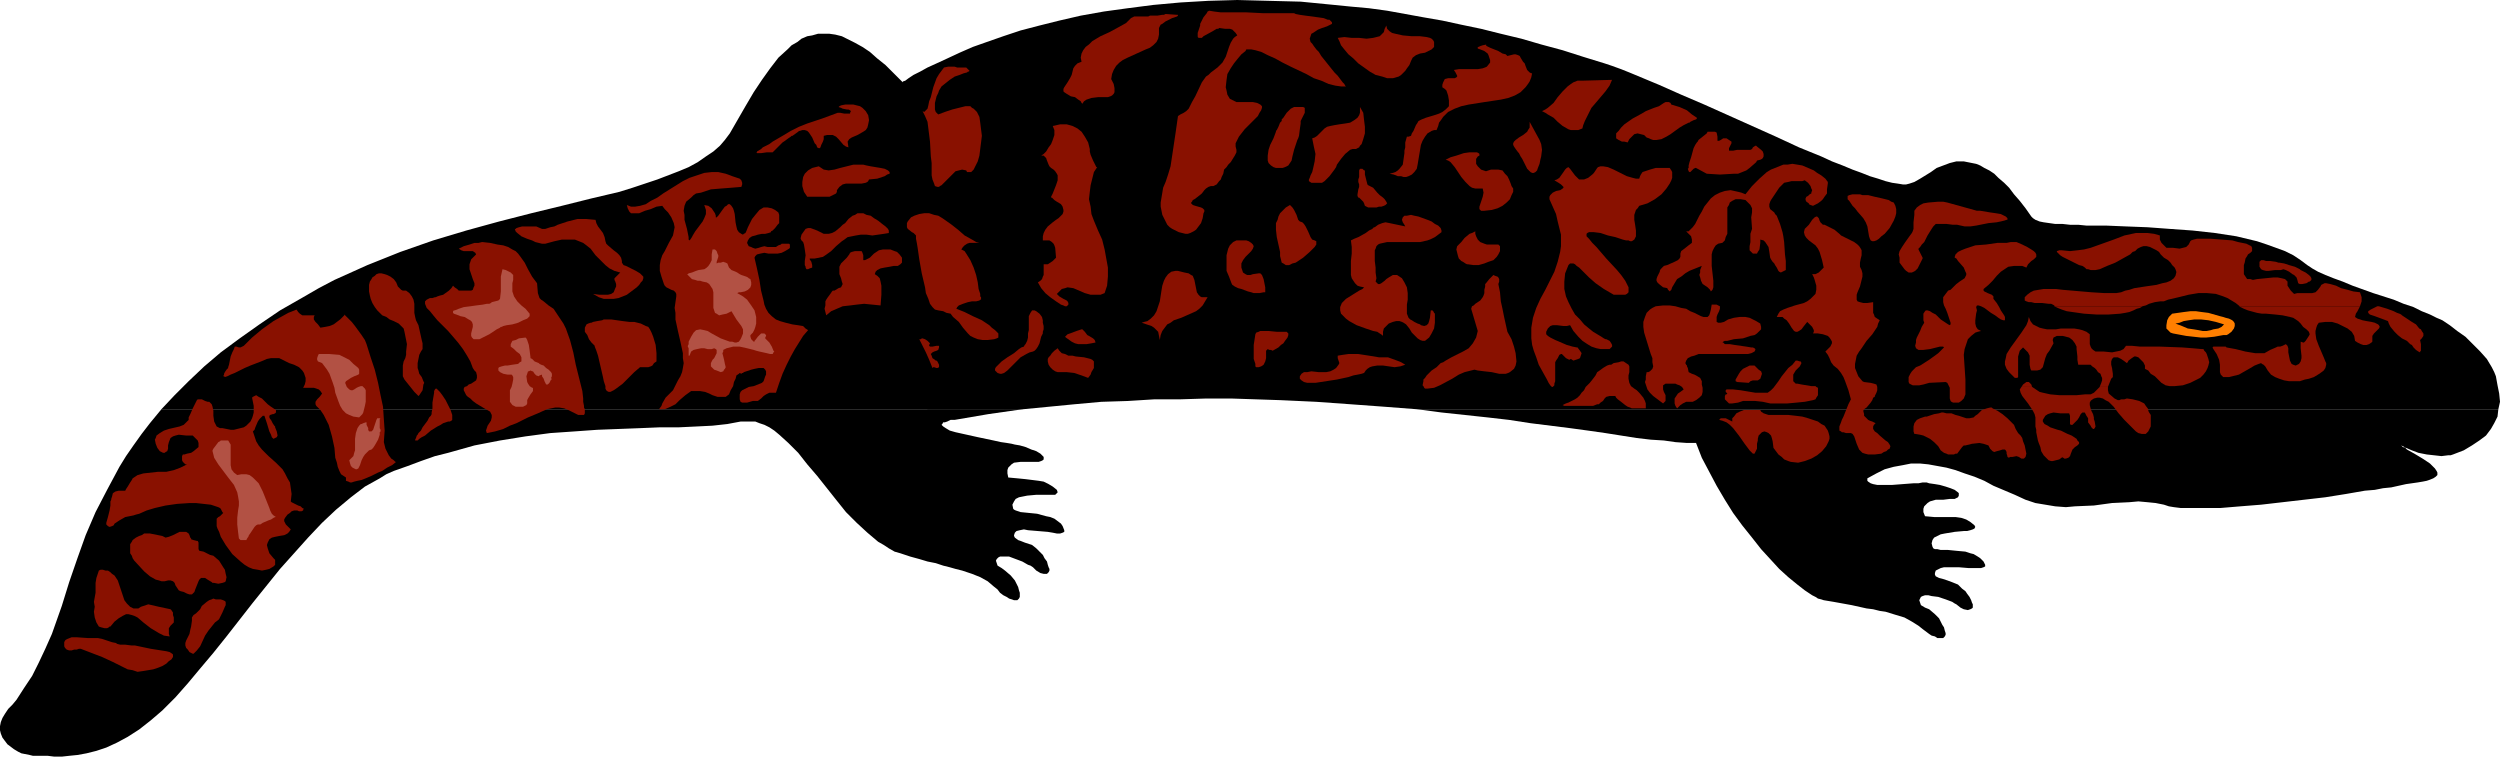 <?xml version="1.0" encoding="UTF-8" standalone="no"?>
<svg
   version="1.0"
   width="129.766mm"
   height="39.274mm"
   id="svg74"
   sodipodi:docname="Gila Monster.wmf"
   xmlns:inkscape="http://www.inkscape.org/namespaces/inkscape"
   xmlns:sodipodi="http://sodipodi.sourceforge.net/DTD/sodipodi-0.dtd"
   xmlns="http://www.w3.org/2000/svg"
   xmlns:svg="http://www.w3.org/2000/svg">
  <sodipodi:namedview
     id="namedview74"
     pagecolor="#ffffff"
     bordercolor="#000000"
     borderopacity="0.25"
     inkscape:showpageshadow="2"
     inkscape:pageopacity="0.0"
     inkscape:pagecheckerboard="0"
     inkscape:deskcolor="#d1d1d1"
     inkscape:document-units="mm" />
  <defs
     id="defs1">
    <pattern
       id="WMFhbasepattern"
       patternUnits="userSpaceOnUse"
       width="6"
       height="6"
       x="0"
       y="0" />
  </defs>
  <path
     style="fill:#000000;fill-opacity:1;fill-rule:evenodd;stroke:none"
     d="m 31.674,80.275 -2.262,2.746 -1.616,2.1 -1.616,2.261 -1.454,2.1 -1.293,2.1 -2.424,4.523 -2.262,4.361 -1.939,4.523 -1.616,4.523 -1.616,4.684 -1.454,4.684 -0.97,2.746 -0.97,2.746 -1.293,2.907 -1.293,2.746 -1.293,2.584 -1.616,2.423 -1.454,2.261 -0.808,0.969 -0.808,0.808 -0.646,0.969 -0.485,0.808 -0.323,0.808 L 0,142.459 v 0.808 l 0.162,0.646 0.323,0.808 0.485,0.646 0.485,0.646 0.646,0.485 0.646,0.485 0.808,0.485 0.646,0.323 0.808,0.162 0.808,0.162 0.646,0.162 h 0.808 0.97 1.131 l 1.293,0.162 h 1.454 l 1.454,-0.162 1.616,-0.162 1.778,-0.323 1.939,-0.485 1.939,-0.646 2.101,-0.969 2.101,-1.131 2.262,-1.454 2.262,-1.777 2.262,-1.938 1.293,-1.292 1.293,-1.292 2.424,-2.746 2.424,-2.907 2.586,-3.069 2.586,-3.23 5.171,-6.622 5.333,-6.622 2.747,-3.069 2.747,-3.069 2.747,-2.907 2.747,-2.584 2.909,-2.423 2.747,-2.1 2.909,-1.615 1.293,-0.808 1.454,-0.646 2.747,-0.969 2.586,-0.969 2.747,-0.969 2.586,-0.646 5.171,-1.454 5.01,-0.969 5.01,-0.808 4.848,-0.646 4.686,-0.323 4.525,-0.323 4.202,-0.162 4.202,-0.162 3.878,-0.162 h 3.717 l 3.394,-0.162 3.232,-0.162 2.909,-0.323 2.586,-0.485 h 0.97 0.97 0.97 l 0.808,0.323 0.97,0.323 0.97,0.485 0.97,0.646 0.97,0.808 1.778,1.615 1.939,1.938 1.778,2.261 1.939,2.261 3.717,4.684 1.939,2.423 2.101,2.1 2.101,1.938 2.101,1.777 1.131,0.646 0.97,0.646 1.131,0.646 1.131,0.323 1.939,0.646 1.778,0.485 1.616,0.485 1.616,0.323 1.454,0.485 1.293,0.323 1.131,0.323 1.293,0.323 1.939,0.646 1.616,0.646 1.454,0.808 1.131,0.969 0.808,0.646 0.485,0.646 0.646,0.485 0.646,0.323 0.485,0.323 0.485,0.162 0.485,0.162 h 0.323 0.323 l 0.162,-0.162 0.162,-0.162 0.162,-0.323 v -0.323 -0.485 l -0.162,-0.485 -0.162,-0.646 -0.646,-1.292 -0.808,-0.969 -1.131,-0.969 -0.646,-0.485 -0.808,-0.485 -0.162,-0.485 -0.162,-0.485 0.162,-0.323 0.323,-0.323 0.323,-0.162 h 0.485 1.293 l 1.293,0.485 1.293,0.485 1.131,0.646 0.485,0.162 0.485,0.323 0.646,0.646 0.808,0.485 0.646,0.162 h 0.646 l 0.162,-0.162 0.162,-0.162 0.162,-0.323 v -0.323 l -0.162,-0.323 -0.162,-0.485 -0.162,-0.646 -0.485,-0.646 -0.323,-0.646 -0.485,-0.485 -0.808,-0.808 -0.808,-0.646 -1.454,-0.485 -0.808,-0.323 -0.485,-0.162 -0.646,-0.485 -0.162,-0.323 v -0.162 l 0.162,-0.485 0.323,-0.323 0.646,-0.162 0.808,-0.162 0.808,0.162 1.939,0.162 1.939,0.162 0.97,0.162 0.808,0.162 h 0.646 l 0.485,-0.162 0.323,-0.162 v -0.323 l -0.323,-0.808 -0.323,-0.485 -0.646,-0.485 -0.646,-0.485 -0.808,-0.323 -0.808,-0.162 -1.778,-0.485 -1.616,-0.162 -1.616,-0.162 -0.485,-0.162 -0.485,-0.162 -0.323,-0.162 -0.162,-0.162 -0.162,-0.808 0.323,-0.646 0.323,-0.485 0.646,-0.323 0.808,-0.162 0.808,-0.162 1.778,-0.162 h 2.586 0.646 0.485 l 0.323,-0.323 0.162,-0.162 -0.162,-0.485 -0.808,-0.646 -0.808,-0.485 -0.97,-0.485 -0.97,-0.162 -1.293,-0.162 -1.293,-0.162 -1.616,-0.162 -1.778,-0.162 -0.162,-0.808 v -0.646 l 0.162,-0.485 0.323,-0.323 0.323,-0.323 0.485,-0.323 1.293,-0.162 h 1.293 1.293 0.485 0.485 l 0.485,-0.162 0.323,-0.162 0.162,-0.162 v -0.323 -0.162 l -0.162,-0.162 -0.485,-0.485 -0.808,-0.485 -0.97,-0.323 -1.131,-0.485 -1.131,-0.323 -0.97,-0.162 -0.646,-0.162 -0.97,-0.162 -1.131,-0.162 -1.454,-0.323 -3.07,-0.646 -2.909,-0.646 -1.454,-0.323 -1.131,-0.323 -0.808,-0.485 -0.485,-0.323 -0.162,-0.162 -0.162,-0.162 0.162,-0.162 0.162,-0.323 h 0.323 l 0.485,-0.162 0.646,-0.323 h 0.808 l 6.626,-1.131 6.787,-0.969 z"
     id="path1" />
  <path
     style="fill:#000000;fill-opacity:1;fill-rule:evenodd;stroke:none"
     d="m 277.952,80.275 4.848,0.646 4.525,0.485 4.525,0.485 4.202,0.485 4.202,0.646 3.878,0.485 3.878,0.485 3.555,0.485 3.394,0.485 3.07,0.485 3.07,0.485 2.747,0.323 2.586,0.162 2.262,0.323 2.262,0.162 h 1.778 l 1.131,2.907 1.454,2.746 1.454,2.746 1.616,2.746 1.616,2.584 1.778,2.423 1.939,2.423 1.778,2.261 1.778,1.938 1.778,1.938 1.778,1.615 1.778,1.454 1.454,1.131 1.454,0.969 0.646,0.323 0.485,0.323 0.646,0.162 0.485,0.162 1.939,0.323 1.778,0.323 1.778,0.323 1.454,0.323 1.454,0.323 1.293,0.162 1.293,0.323 1.131,0.162 2.101,0.646 1.616,0.485 1.454,0.808 1.293,0.808 0.808,0.646 1.293,0.969 0.485,0.323 0.646,0.162 0.485,0.323 h 0.323 0.485 0.323 l 0.162,-0.162 0.162,-0.162 0.162,-0.323 v -0.323 l -0.162,-0.485 -0.162,-0.646 -0.323,-0.485 -0.646,-1.292 -0.808,-0.808 -1.131,-0.969 -0.808,-0.323 -0.808,-0.485 -0.162,-0.485 -0.162,-0.485 0.162,-0.323 0.162,-0.323 0.323,-0.162 0.485,-0.162 h 0.646 l 0.646,0.162 1.293,0.162 1.454,0.485 1.293,0.485 0.485,0.323 0.323,0.162 0.808,0.646 0.646,0.323 0.808,0.162 0.485,-0.162 0.323,-0.162 0.162,-0.162 v -0.162 -0.485 l -0.162,-0.323 -0.162,-0.485 -0.323,-0.646 -0.485,-0.646 -0.323,-0.485 -0.646,-0.485 -0.808,-0.808 -0.808,-0.323 -0.808,-0.323 -1.454,-0.485 -0.646,-0.162 -0.646,-0.323 -0.162,-0.323 v -0.323 l 0.162,-0.485 0.323,-0.162 0.646,-0.323 0.646,-0.162 h 0.808 2.101 l 1.939,0.162 h 0.97 0.808 0.646 l 0.485,-0.162 0.323,-0.162 v -0.323 l -0.323,-0.646 -0.646,-0.646 -0.485,-0.323 -0.808,-0.485 -0.646,-0.162 -0.97,-0.323 -1.778,-0.162 -1.616,-0.162 h -1.454 l -0.646,-0.162 h -0.485 l -0.323,-0.162 -0.162,-0.323 -0.162,-0.646 0.162,-0.646 0.323,-0.485 0.646,-0.323 0.646,-0.323 0.808,-0.162 1.939,-0.323 1.778,-0.162 h 0.646 l 0.646,-0.162 0.485,-0.162 0.323,-0.162 0.162,-0.323 -0.162,-0.323 -0.808,-0.646 -0.808,-0.485 -0.97,-0.323 -1.131,-0.162 h -1.293 -1.454 -1.454 l -1.778,-0.162 -0.323,-0.808 v -0.646 l 0.162,-0.485 0.323,-0.323 0.323,-0.323 0.485,-0.323 1.131,-0.323 h 1.454 l 1.293,-0.162 h 0.97 l 0.323,-0.162 0.323,-0.162 0.162,-0.323 v -0.162 -0.323 l -0.162,-0.162 -0.646,-0.485 -0.808,-0.323 -0.97,-0.323 -1.131,-0.323 -0.97,-0.162 -1.131,-0.162 -0.485,-0.162 h -0.808 l -0.808,0.162 h -0.97 l -4.202,0.323 h -1.939 -0.97 l -0.808,-0.162 -0.485,-0.162 -0.485,-0.323 -0.162,-0.162 v -0.485 l 1.778,-0.969 1.616,-0.808 1.778,-0.485 1.778,-0.323 1.616,-0.323 h 1.778 l 1.616,0.162 1.778,0.323 1.778,0.323 1.778,0.485 1.778,0.646 1.939,0.646 1.939,0.808 1.778,0.969 4.202,1.777 2.101,0.969 1.939,0.646 1.939,0.323 1.939,0.323 2.101,0.162 1.778,-0.162 3.717,-0.162 3.555,-0.485 3.394,-0.162 1.778,-0.162 1.778,0.162 1.616,0.162 1.616,0.323 0.97,0.323 0.97,0.162 1.293,0.162 h 1.293 1.616 1.454 1.778 1.778 l 3.878,-0.323 4.04,-0.323 8.403,-0.969 4.202,-0.485 4.04,-0.646 3.717,-0.646 1.939,-0.162 1.616,-0.323 1.616,-0.162 1.454,-0.323 1.454,-0.323 1.131,-0.162 1.131,-0.162 0.97,-0.162 0.808,-0.162 0.485,-0.162 0.808,-0.323 0.485,-0.323 0.323,-0.323 v -0.485 l -0.162,-0.323 -0.323,-0.485 -0.485,-0.485 -0.485,-0.485 -1.454,-0.969 -1.616,-0.969 -1.454,-0.808 -0.485,-0.485 -0.646,-0.323 0.323,0.323 0.646,0.162 1.131,0.485 1.293,0.485 1.616,0.323 1.454,0.162 1.454,0.162 1.293,-0.162 h 0.485 l 0.485,-0.162 2.101,-0.808 1.616,-0.969 1.454,-0.969 1.293,-0.969 0.97,-1.292 0.646,-1.131 0.646,-1.292 0.162,-1.454 z"
     id="path2" />
  <path
     style="fill:#000000;fill-opacity:1;fill-rule:evenodd;stroke:none"
     d="m 490.132,80.275 0.323,-1.454 -0.162,-1.615 -0.323,-1.615 -0.323,-1.777 -0.323,-0.808 -0.485,-0.969 -0.97,-1.615 -1.293,-1.454 -1.454,-1.454 -1.454,-1.454 -1.616,-1.131 -1.454,-1.131 -1.454,-0.969 -1.131,-0.485 -1.293,-0.646 -1.616,-0.646 -1.616,-0.808 -1.939,-0.646 -1.939,-0.808 -4.04,-1.292 -4.04,-1.454 -1.939,-0.808 -1.778,-0.646 -1.616,-0.646 -1.454,-0.646 -1.131,-0.646 -0.97,-0.646 -1.293,-0.969 -1.454,-0.969 -1.616,-0.808 -1.778,-0.646 -1.778,-0.646 -1.939,-0.646 -4.04,-0.969 -4.202,-0.646 -4.363,-0.485 -4.525,-0.323 -4.363,-0.323 -4.202,-0.162 -3.878,-0.162 h -3.878 l -1.616,-0.162 h -1.616 l -1.454,-0.162 h -1.454 l -1.131,-0.162 -1.131,-0.162 -0.808,-0.162 -0.808,-0.323 -0.485,-0.323 -0.323,-0.323 -1.131,-1.615 -1.131,-1.454 -1.131,-1.292 -0.97,-1.292 -0.97,-0.969 -1.131,-0.969 -0.808,-0.808 -0.97,-0.646 -0.97,-0.485 -0.808,-0.485 -0.808,-0.323 -0.808,-0.162 -1.616,-0.323 h -1.454 l -1.293,0.323 -1.293,0.485 -1.293,0.485 -1.131,0.808 -2.101,1.292 -1.131,0.646 -0.97,0.323 -0.646,0.162 h -0.646 l -0.97,-0.162 -1.131,-0.162 -1.293,-0.323 -1.454,-0.485 -1.616,-0.485 -1.616,-0.646 -1.778,-0.646 -1.939,-0.808 -2.101,-0.808 -2.101,-0.969 -4.363,-1.777 -4.525,-2.1 -4.686,-2.1 -4.686,-2.1 -4.686,-2.1 -4.525,-1.938 -4.363,-1.938 -1.939,-0.808 -1.939,-0.808 -1.939,-0.808 -1.616,-0.646 -1.778,-0.646 -1.454,-0.485 -4.202,-1.292 -4.04,-1.292 -4.202,-1.131 -3.878,-1.131 -4.04,-0.969 -3.878,-0.969 -3.878,-0.808 -3.717,-0.808 -3.717,-0.646 -3.555,-0.646 -3.555,-0.646 -3.555,-0.485 -3.555,-0.323 -3.232,-0.323 L 255.166,0.323 248.864,0.162 242.723,0 l -5.656,0.162 -5.494,0.323 -5.333,0.485 -5.01,0.646 -4.686,0.646 -4.525,0.808 -4.202,0.969 -3.878,0.969 -3.717,0.969 -3.394,1.131 -3.232,1.131 -2.747,0.969 -2.586,1.131 -2.424,1.131 -2.101,0.969 -1.778,0.808 -1.454,0.808 -1.293,0.646 -0.97,0.646 -0.646,0.485 -0.485,0.162 v 0.162 l -1.778,-1.777 -1.616,-1.615 -1.616,-1.292 -1.454,-1.292 -1.454,-0.969 -1.454,-0.808 -1.293,-0.646 -1.293,-0.646 -1.293,-0.323 -1.131,-0.162 h -1.293 -0.97 l -1.131,0.323 -0.97,0.162 -1.131,0.485 -0.808,0.646 -1.131,0.646 -0.808,0.808 -1.778,1.615 -1.616,2.1 -1.616,2.261 -1.616,2.423 -1.616,2.746 -3.07,5.33 -0.97,1.292 -0.97,1.131 -1.293,1.131 -1.454,0.969 -1.616,1.131 -1.778,0.969 -1.939,0.808 -2.101,0.808 -2.101,0.808 -2.424,0.808 -2.424,0.808 -2.586,0.808 -2.747,0.646 -2.747,0.646 -5.818,1.454 -5.979,1.454 -6.302,1.615 -6.464,1.777 -6.464,1.938 -6.464,2.261 -3.232,1.292 -3.232,1.292 -3.232,1.454 -3.232,1.454 -3.07,1.615 -3.07,1.777 -4.525,2.584 -4.04,2.746 -3.878,2.746 -3.717,2.746 -3.232,2.746 -3.07,2.907 -2.747,2.746 -2.586,2.746 H 200.707 l 5.01,-0.485 5.01,-0.485 5.333,-0.485 5.171,-0.162 5.171,-0.323 h 5.01 l 5.171,-0.162 h 5.01 l 4.848,0.162 4.848,0.162 6.949,0.323 6.787,0.485 6.626,0.485 6.302,0.485 z"
     id="path3" />
  <path
     style="fill:#ff7f00;fill-opacity:1;fill-rule:evenodd;stroke:none"
     d="m 437.128,65.577 -0.323,0.162 h -0.646 l -1.778,0.323 -1.616,0.162 h -0.97 l -2.909,-0.323 -2.586,-0.485 -0.485,-0.162 -0.323,-0.323 -0.485,-0.485 v -0.323 -0.323 l 0.162,-0.969 0.323,-0.646 0.323,-0.323 0.323,-0.323 1.131,-0.162 1.131,-0.162 1.293,-0.162 h 1.131 l 1.131,0.162 1.293,0.162 1.131,0.323 1.131,0.323 0.646,0.162 0.485,0.162 0.646,0.162 0.646,0.323 0.323,0.323 0.162,0.323 v 0.162 0.323 l -0.162,0.485 -0.485,0.646 z"
     id="path4" />
  <path
     style="fill:#000000;fill-opacity:1;fill-rule:evenodd;stroke:none"
     d="m 426.785,63.477 0.808,-0.162 0.808,-0.323 0.97,-0.162 1.131,-0.162 h 1.293 l 1.454,0.162 1.454,0.323 1.616,0.485 -0.162,0.162 -0.323,0.323 -0.646,0.323 -0.97,0.162 -0.485,0.162 -0.808,0.162 h -0.808 l -0.808,-0.162 -0.97,-0.162 -1.131,-0.162 -1.131,-0.485 z"
     id="path5" />
  <path
     style="fill:#891100;fill-opacity:1;fill-rule:evenodd;stroke:none"
     d="m 208.787,17.121 0.646,-0.969 0.485,-0.808 0.323,-0.646 0.162,-0.646 0.162,-0.646 0.323,-0.485 0.485,-0.485 0.808,-0.323 -0.162,-0.808 0.162,-0.808 0.323,-0.646 0.485,-0.646 0.646,-0.485 0.646,-0.646 1.616,-0.969 1.778,-0.808 1.778,-0.969 1.454,-0.808 0.485,-0.485 0.485,-0.485 0.323,-0.162 0.323,-0.162 h 0.97 1.778 l 0.323,-0.162 h 0.485 0.97 l 0.97,-0.162 h 0.323 l 0.323,-0.162 2.262,0.162 h 0.162 v 0.162 0 l -0.162,0.162 -0.485,0.162 -0.485,0.162 -0.323,0.162 -0.97,0.485 -0.646,0.485 -0.323,0.162 -0.162,0.323 -0.162,0.323 v 0.323 0.969 l -0.162,0.808 -0.323,0.646 -0.646,0.646 -0.646,0.485 -0.808,0.323 -1.778,0.808 -1.778,0.808 -0.97,0.485 -0.646,0.485 -0.646,0.646 -0.485,0.808 -0.323,0.808 -0.162,0.969 0.485,0.969 0.162,0.808 v 0.808 l -0.162,0.323 -0.323,0.323 -0.323,0.162 -0.485,0.162 h -0.646 -1.293 l -1.293,0.162 -0.485,0.162 -0.485,0.162 -0.485,0.323 -0.323,0.485 -0.162,-0.162 -0.162,-0.323 -0.485,-0.323 -0.646,-0.485 -0.808,-0.162 -0.808,-0.485 -0.485,-0.323 -0.162,-0.162 v -0.323 -0.162 z"
     id="path6" />
  <path
     style="fill:#891100;fill-opacity:1;fill-rule:evenodd;stroke:none"
     d="m 264.054,16.959 h -0.97 l -1.131,-0.162 -1.293,-0.323 -1.454,-0.646 -1.454,-0.485 -1.454,-0.808 -3.07,-1.454 -1.616,-0.808 -1.454,-0.808 -1.454,-0.646 -1.293,-0.646 -1.131,-0.323 -0.808,-0.162 h -0.646 -0.323 l -0.162,0.323 -0.808,0.646 -0.808,0.969 -0.646,0.808 -0.646,0.969 -0.646,1.131 -0.162,1.131 -0.162,1.454 0.162,0.646 0.162,0.808 0.485,0.808 0.646,0.323 0.646,0.323 h 0.808 2.424 l 0.808,0.162 0.646,0.323 0.323,0.323 v 0.323 l -0.162,0.485 -0.323,0.485 -0.323,0.646 -1.293,1.292 -1.293,1.292 -1.131,1.454 -0.323,0.646 -0.323,0.646 v 0.646 l 0.162,0.646 v 0.485 l -0.323,0.646 -0.808,1.292 -0.485,0.485 -0.323,0.485 -0.323,0.323 -0.162,0.162 -0.162,0.808 -0.323,0.646 -0.162,0.485 -0.323,0.323 -0.485,0.646 -0.646,0.323 h -0.485 l -0.485,0.162 -0.485,0.323 -0.323,0.323 -0.485,0.646 -0.808,0.646 -0.646,0.485 -0.323,0.162 -0.162,0.323 -0.162,0.162 v 0.162 l 0.323,0.323 0.485,0.162 1.131,0.323 0.323,0.162 0.323,0.323 v 0.323 l -0.162,0.323 -0.162,0.969 -0.323,0.969 -0.485,0.646 -0.485,0.646 -0.485,0.323 -0.646,0.323 -0.485,0.162 h -0.485 l -0.646,-0.162 -0.646,-0.162 -1.293,-0.646 -0.485,-0.323 -0.485,-0.485 -0.323,-0.646 -0.323,-0.646 -0.323,-0.646 -0.162,-0.808 -0.162,-0.808 v -0.808 l 0.162,-0.969 0.162,-0.969 0.162,-0.969 0.485,-1.131 0.485,-1.454 0.485,-1.615 0.485,-3.23 0.485,-3.23 0.485,-3.392 0.485,-0.323 0.646,-0.323 0.485,-0.323 0.485,-0.485 0.646,-1.292 0.646,-1.131 1.293,-2.746 0.808,-1.131 0.485,-0.323 0.485,-0.485 0.646,-0.485 0.646,-0.485 0.485,-0.485 0.485,-0.485 0.646,-1.131 0.323,-0.969 0.323,-0.969 0.323,-0.808 0.485,-0.808 0.323,-0.323 0.485,-0.323 -0.323,-0.485 -0.323,-0.323 -0.323,-0.323 -0.485,-0.162 h -0.97 l -1.131,-0.162 -0.162,0.162 h -0.323 l -0.808,0.485 -1.778,0.969 -0.323,0.323 h -0.485 -0.162 l -0.162,-0.162 V 6.945 6.461 l 0.162,-0.485 0.323,-0.969 V 4.684 l 0.162,-0.323 0.485,-0.969 0.646,-0.808 0.162,-0.323 0.323,-0.162 0.97,0.162 1.293,0.162 h 1.293 1.131 1.293 1.293 l 3.232,0.162 h 3.07 1.454 1.293 0.323 l 0.323,0.162 0.808,0.162 1.131,0.162 2.424,0.323 1.131,0.162 0.808,0.323 h 0.323 l 0.162,0.162 0.323,0.323 V 4.523 4.684 l -0.323,0.162 -0.646,0.323 -0.97,0.323 -0.808,0.323 -0.97,0.646 -0.323,0.162 -0.162,0.485 -0.162,0.485 0.162,0.646 v 0 l 0.323,0.323 0.323,0.485 0.485,0.646 0.485,0.485 0.485,0.808 2.586,3.23 0.646,0.646 0.485,0.646 0.485,0.646 0.323,0.323 0.162,0.323 z"
     id="path7" />
  <path
     style="fill:#891100;fill-opacity:1;fill-rule:evenodd;stroke:none"
     d="m 276.82,11.952 -0.323,0.808 -0.485,0.646 -0.323,0.485 -0.485,0.485 -0.323,0.323 -0.485,0.323 -1.131,0.323 h -1.131 l -0.97,-0.323 -1.293,-0.323 -1.131,-0.646 -2.262,-1.615 -0.97,-0.969 -0.97,-0.808 -0.808,-0.969 -0.646,-0.808 -0.323,-0.808 -0.323,-0.646 1.293,-0.162 1.454,0.162 h 1.454 l 1.454,0.162 1.293,-0.162 0.646,-0.162 0.646,-0.162 0.323,-0.323 0.485,-0.485 0.162,-0.646 0.323,-0.646 0.162,0.646 0.485,0.485 0.485,0.323 0.646,0.162 1.454,0.323 1.778,0.162 h 1.616 l 1.293,0.162 0.646,0.162 0.323,0.162 0.323,0.323 0.162,0.323 v 0.485 0.485 l -0.323,0.323 -0.162,0.162 -0.646,0.323 -0.646,0.323 -0.97,0.162 -0.808,0.323 -0.646,0.485 -0.162,0.323 z"
     id="path8" />
  <path
     style="fill:#891100;fill-opacity:1;fill-rule:evenodd;stroke:none"
     d="m 278.275,23.743 0.646,-0.323 0.808,-0.323 1.616,-0.485 0.97,-0.323 0.646,-0.323 0.646,-0.485 0.646,-0.646 v -1.131 l -0.162,-0.969 -0.162,-0.485 -0.162,-0.485 -0.323,-0.323 -0.485,-0.323 v -0.485 l 0.162,-0.485 0.162,-0.323 0.162,-0.323 0.646,-0.162 h 0.808 0.485 l 0.323,-0.162 0.162,-0.162 v -0.162 l -0.162,-0.323 -0.162,-0.323 -0.323,-0.485 0.97,-0.162 h 1.939 0.97 0.808 l 0.97,-0.162 0.808,-0.323 0.646,-0.808 v -0.485 l -0.162,-0.485 -0.162,-0.485 -0.162,-0.323 -0.646,-0.485 -0.808,-0.323 -0.485,-0.162 V 9.368 9.207 h 0.162 l 0.323,-0.162 0.485,-0.162 0.808,-0.162 h -0.162 v 0.162 0 l 0.162,0.162 0.646,0.323 0.808,0.323 0.808,0.323 0.808,0.485 0.646,0.162 0.323,0.323 0.646,-0.162 0.646,-0.162 h 0.323 l 0.485,0.162 0.323,0.162 0.162,0.323 0.485,0.808 0.323,0.323 0.162,0.485 0.323,0.808 0.485,0.485 0.323,0.162 h 0.162 l -0.162,0.808 -0.323,0.808 -0.323,0.485 -0.485,0.646 -0.97,0.969 -1.131,0.646 -1.293,0.485 -1.454,0.323 -3.232,0.485 -3.07,0.485 -1.454,0.323 -1.293,0.485 -1.293,0.646 -0.97,0.969 -0.323,0.485 -0.485,0.646 -0.162,0.646 -0.323,0.808 h -0.485 l -0.485,0.162 -0.808,0.485 -0.485,0.646 -0.485,0.808 -0.323,0.808 -0.162,0.969 -0.162,0.969 -0.162,0.969 -0.162,0.969 -0.162,0.808 -0.485,0.646 -0.485,0.485 -0.646,0.323 -0.485,0.162 h -0.485 l -0.485,-0.162 h -0.646 l -0.808,-0.323 -0.808,-0.162 0.646,-0.162 0.485,-0.162 0.485,-0.323 0.323,-0.323 0.646,-0.808 0.162,-1.131 0.162,-1.131 v -0.485 l 0.162,-0.646 v -0.969 l 0.323,-1.131 h 0.323 l 0.485,-0.162 0.162,-0.485 0.323,-0.485 0.485,-1.131 0.323,-0.485 z"
     id="path9" />
  <path
     style="fill:#891100;fill-opacity:1;fill-rule:evenodd;stroke:none"
     d="m 189.395,20.836 h 0.485 0.485 l 0.323,0.323 0.323,0.162 0.646,0.646 0.485,0.969 0.162,1.131 0.162,1.292 0.162,1.292 -0.162,1.292 -0.162,1.292 -0.162,1.292 -0.323,1.131 -0.485,0.969 -0.323,0.646 -0.485,0.485 h -0.485 -0.323 l -0.162,-0.323 -0.808,-0.162 -0.646,0.162 -0.646,0.162 -0.485,0.485 -0.97,0.969 -0.97,0.969 -0.323,0.323 -0.323,0.162 -0.162,0.162 h -0.323 l -0.485,-0.162 -0.162,-0.485 -0.323,-0.808 -0.162,-0.808 v -1.131 -1.292 l -0.162,-1.292 -0.162,-2.907 -0.162,-1.292 -0.162,-1.292 -0.162,-1.292 -0.485,-1.131 -0.485,-0.969 0.323,0.162 0.323,-0.323 0.323,-0.323 0.162,-0.646 0.162,-0.808 0.323,-0.808 0.485,-1.938 0.646,-1.777 0.485,-0.808 0.485,-0.646 0.485,-0.646 0.808,-0.162 h 0.808 0.485 l 0.485,0.162 h 0.646 0.646 0.485 l 0.323,0.323 0.162,0.162 0.162,0.162 -0.162,0.162 h -0.162 v 0 l -0.162,0.162 -0.646,0.162 -0.808,0.323 -0.97,0.323 -0.97,0.646 -0.808,0.646 -0.808,0.646 -0.485,0.808 -0.162,0.485 -0.323,0.646 -0.323,1.292 v 0.646 0.646 l 0.162,0.485 0.485,0.485 1.293,-0.485 1.454,-0.485 0.646,-0.162 0.646,-0.162 z"
     id="path10" />
  <path
     style="fill:#891100;fill-opacity:1;fill-rule:evenodd;stroke:none"
     d="m 316.251,15.667 -0.485,1.131 -0.808,1.131 -1.778,2.1 -0.97,1.131 -0.646,1.292 -0.646,1.292 -0.323,0.808 -0.162,0.646 -0.808,0.323 h -0.646 -0.808 l -0.485,-0.162 -1.131,-0.646 -0.97,-0.808 -0.808,-0.808 -1.131,-0.646 -0.485,-0.323 -0.646,-0.323 h -0.808 -0.808 0.97 0.646 l 0.646,-0.323 0.485,-0.323 1.131,-0.969 0.808,-1.131 0.97,-1.131 0.97,-0.969 0.646,-0.485 0.485,-0.323 0.808,-0.323 h 0.808 z"
     id="path11" />
  <path
     style="fill:#891100;fill-opacity:1;fill-rule:evenodd;stroke:none"
     d="m 257.59,33.111 -0.162,0.646 -0.323,0.646 -0.162,0.485 -0.162,0.323 v 0.323 l 0.485,0.323 h 0.162 0.485 0.485 0.646 0.323 l 0.485,-0.323 0.485,-0.485 0.485,-0.485 0.97,-1.292 0.323,-0.485 0.162,-0.485 0.808,-1.131 0.808,-0.969 0.97,-0.808 0.485,-0.162 h 0.646 l 0.323,-0.162 0.323,-0.162 0.162,-0.323 0.323,-0.323 0.323,-0.969 0.323,-1.131 v -1.292 l -0.162,-1.292 -0.162,-1.454 -0.646,-1.131 v 0.646 0.485 l -0.162,0.485 -0.323,0.485 -0.646,0.485 -0.808,0.485 -0.97,0.162 -1.131,0.162 -0.97,0.162 -0.808,0.162 -0.646,0.162 -0.485,0.323 -0.808,0.808 -0.646,0.646 -0.485,0.323 -0.485,0.162 0.323,1.615 0.323,1.454 -0.162,1.454 z"
     id="path12" />
  <path
     style="fill:#891100;fill-opacity:1;fill-rule:evenodd;stroke:none"
     d="m 215.251,32.788 -0.646,0.969 -0.323,1.292 -0.323,1.292 -0.162,1.292 -0.162,1.454 0.323,1.454 0.162,1.454 0.485,1.292 0.808,1.938 0.808,1.777 0.485,1.938 0.323,1.777 0.323,1.777 v 1.777 l -0.162,1.777 -0.485,1.454 -0.808,0.323 h -0.646 -0.646 -0.646 l -1.131,-0.323 -1.131,-0.485 -1.131,-0.485 -1.131,-0.162 -0.485,0.162 -0.646,0.162 -0.485,0.485 -0.485,0.485 0.485,0.485 0.808,0.485 0.646,0.323 0.162,0.162 0.162,0.323 v 0.323 l -0.162,0.162 -0.162,0.162 h -0.323 l -0.323,-0.162 -0.485,-0.162 -0.97,-0.646 -1.131,-0.808 -0.97,-0.808 -0.808,-0.969 -0.646,-1.131 0.485,-0.323 0.323,-0.323 0.162,-0.485 0.162,-0.323 V 52.817 51.847 h 0.323 0.485 l 0.485,-0.323 0.485,-0.323 0.646,-0.646 -0.162,-1.938 -0.162,-0.485 -0.162,-0.323 -0.323,-0.323 -0.485,-0.323 h -1.293 v -0.808 l 0.162,-0.646 0.323,-0.646 0.485,-0.646 0.97,-0.808 0.646,-0.485 0.485,-0.323 0.485,-0.485 0.323,-0.323 0.162,-0.485 v -0.323 l -0.162,-0.646 -0.323,-0.485 -0.808,-0.485 -0.485,-0.323 -0.485,-0.485 h -0.162 v -0.162 l 0.323,-0.646 0.323,-0.808 0.323,-0.808 0.323,-0.969 v -0.969 l -0.162,-0.323 -0.323,-0.485 -0.323,-0.323 -0.485,-0.323 -0.323,-0.323 -0.162,-0.323 -0.323,-0.808 -0.162,-0.485 -0.323,-0.323 -0.162,-0.162 h -0.485 l 0.485,-0.323 0.485,-0.485 0.485,-0.808 0.485,-0.646 0.323,-0.808 0.323,-0.969 v -0.969 l -0.323,-0.808 1.454,-0.323 h 1.293 l 1.131,0.323 0.97,0.485 0.808,0.646 0.646,0.969 0.646,1.131 0.323,1.292 v 0.485 l 0.162,0.646 0.485,1.131 0.323,0.646 0.162,0.323 0.162,0.323 z"
     id="path13" />
  <path
     style="fill:#891100;fill-opacity:1;fill-rule:evenodd;stroke:none"
     d="m 297.828,29.881 -0.485,-0.646 -0.323,-0.485 -0.162,-0.323 v -0.323 l 0.162,-0.323 0.323,-0.323 0.646,-0.485 0.808,-0.485 0.808,-0.646 0.162,-0.323 0.323,-0.485 v -0.485 -0.646 l 0.97,1.777 0.97,1.777 0.323,0.808 0.162,1.131 -0.162,1.292 -0.162,0.646 -0.162,0.808 -0.323,0.808 -0.162,0.485 -0.323,0.323 -0.323,0.162 h -0.323 l -0.323,-0.162 -0.323,-0.323 -0.323,-0.323 -0.97,-1.938 -0.323,-0.485 -0.162,-0.323 -0.162,-0.323 z"
     id="path14" />
  <path
     style="fill:#891100;fill-opacity:1;fill-rule:evenodd;stroke:none"
     d="m 169.841,35.857 0.323,-0.162 0.162,-0.162 0.162,-0.323 1.616,-0.162 1.454,-0.485 0.485,-0.323 0.485,-0.162 v -0.323 l -0.323,-0.323 -0.323,-0.162 -0.323,-0.162 -0.808,-0.162 -0.97,-0.162 -0.97,-0.162 -0.808,-0.162 -0.646,-0.162 h -0.646 -1.293 l -2.586,0.646 -1.131,0.323 -1.131,0.162 -0.97,-0.162 -0.485,-0.323 -0.485,-0.323 -1.293,0.323 -0.808,0.485 -0.646,0.646 -0.323,0.646 -0.162,0.969 v 0.808 l 0.323,1.131 0.646,0.969 h 0.808 0.97 1.778 0.808 l 0.646,-0.323 0.646,-0.323 0.162,-0.323 v -0.323 l 0.485,-0.646 0.646,-0.485 0.646,-0.162 h 0.808 2.262 z"
     id="path15" />
  <path
     style="fill:#891100;fill-opacity:1;fill-rule:evenodd;stroke:none"
     d="m 291.203,41.349 h -0.323 -0.323 l -0.162,-0.162 -0.162,-0.162 v -0.485 l 0.162,-0.485 0.485,-1.454 0.162,-0.808 -0.162,-0.808 h -0.808 -0.646 l -0.646,-0.162 -0.485,-0.323 -0.808,-0.808 -0.808,-0.969 -1.293,-1.938 -0.808,-0.969 -0.485,-0.323 -0.485,-0.162 0.97,-0.485 1.131,-0.323 1.454,-0.485 1.131,-0.162 h 0.646 0.485 0.323 l 0.323,0.162 0.162,0.162 v 0.323 l -0.323,0.162 -0.323,0.485 v 0.485 0.485 l 0.323,0.485 0.323,0.323 0.323,0.323 0.485,0.162 0.485,0.162 0.485,-0.162 0.485,-0.162 h 0.646 0.808 l 0.808,0.162 0.485,0.646 0.485,0.485 0.323,0.646 0.323,0.808 0.162,0.485 0.323,0.485 v 0.646 l -0.323,0.646 -0.323,0.808 -0.646,0.646 -0.808,0.646 -0.97,0.485 -1.131,0.323 z"
     id="path16" />
  <path
     style="fill:#891100;fill-opacity:1;fill-rule:evenodd;stroke:none"
     d="m 305.262,70.745 -0.162,0.323 v 0.485 0.969 2.261 l -0.162,0.485 v 0.323 l -0.162,0.162 -0.162,0.162 h -0.162 l -0.323,-0.323 -0.323,-0.485 -0.323,-0.646 -0.808,-1.454 -0.808,-1.454 -0.485,-1.454 -0.485,-1.292 -0.323,-1.131 -0.162,-1.292 v -2.1 l 0.162,-0.969 0.162,-0.969 0.646,-1.938 0.808,-1.777 0.97,-1.777 1.778,-3.553 0.646,-1.938 0.485,-1.938 0.162,-1.131 v -1.131 -1.131 l -0.323,-1.292 -0.323,-1.292 -0.323,-1.454 -0.646,-1.454 -0.646,-1.454 v -0.485 l 0.162,-0.323 0.162,-0.162 0.323,-0.323 0.646,-0.323 0.808,-0.162 0.485,-0.323 0.162,-0.162 v -0.162 l -0.162,-0.162 -0.323,-0.323 -0.485,-0.323 -0.808,-0.485 0.485,-0.162 0.485,-0.323 0.808,-1.131 0.323,-0.485 0.323,-0.323 0.323,-0.162 0.162,0.162 0.162,0.162 0.485,0.646 0.485,0.646 0.808,0.808 h 0.97 l 0.808,-0.323 0.808,-0.646 0.323,-0.323 0.323,-0.485 0.323,-0.485 0.162,-0.162 0.485,-0.162 h 0.485 l 0.97,0.162 1.131,0.485 1.293,0.646 1.293,0.646 1.131,0.323 0.646,0.162 h 0.646 l 0.162,-0.485 0.162,-0.323 0.323,-0.485 0.485,-0.162 0.97,-0.323 1.131,-0.323 h 0.97 0.97 0.646 0.162 l 0.323,0.485 0.162,0.323 v 0.485 0.646 l -0.162,0.485 -0.323,0.646 -0.646,0.969 -0.97,1.131 -1.293,0.969 -1.454,0.808 -1.616,0.485 -0.323,0.485 -0.323,0.323 -0.162,0.485 -0.162,0.485 v 0.969 l 0.162,0.969 0.162,1.131 v 0.808 0.323 l -0.162,0.323 -0.162,0.323 -0.485,0.323 h -0.323 l -0.323,-0.162 h -0.485 l -0.646,-0.162 -1.454,-0.485 -1.454,-0.323 -1.454,-0.485 -1.293,-0.162 h -0.485 -0.485 l -0.323,0.162 -0.162,0.162 v 0.162 0.323 l 0.485,0.485 0.646,0.808 0.808,0.808 0.97,1.131 0.97,1.131 2.101,2.261 0.808,0.969 0.808,1.131 0.485,0.969 0.162,0.323 v 0.485 0.162 0.323 l -0.323,0.323 -0.323,0.162 h -0.323 -1.131 -0.808 l -1.939,-1.131 -1.616,-1.131 -1.293,-1.131 -1.131,-1.131 -0.808,-0.808 -0.485,-0.323 -0.323,-0.323 -0.323,-0.162 h -0.485 -0.162 l -0.323,0.323 -0.323,0.808 -0.323,0.808 -0.162,1.615 v 1.454 l 0.323,1.454 0.485,1.131 0.646,1.292 0.646,1.131 0.97,0.969 0.808,0.969 0.97,0.808 0.808,0.646 0.808,0.485 0.808,0.485 0.485,0.323 0.323,0.162 h 0.162 l 0.646,0.323 0.323,0.485 0.162,0.323 v 0.323 l -0.162,0.162 -0.323,0.323 h -0.485 -0.646 -0.646 l -0.808,-0.162 -0.97,-0.323 -0.808,-0.485 -0.97,-0.646 -0.808,-0.808 -0.97,-1.131 -0.646,-1.131 -0.646,0.162 h -0.646 l -1.293,-0.162 h -0.808 l -0.485,0.162 -0.485,0.485 -0.323,0.646 v 0.162 0.323 l 0.323,0.323 0.485,0.323 0.97,0.485 1.131,0.485 1.131,0.485 1.131,0.323 0.808,0.162 h 0.162 v 0 l 0.485,0.646 0.323,0.485 -0.162,0.485 -0.162,0.485 -0.323,0.162 -0.485,0.162 -0.485,0.162 -0.485,-0.323 -0.323,0.162 -0.323,-0.162 -0.323,-0.162 -0.323,-0.323 -0.323,-0.323 -0.162,-0.162 h -0.162 l -0.323,0.162 -0.162,0.323 -0.162,0.323 z"
     id="path17" />
  <path
     style="fill:#891100;fill-opacity:1;fill-rule:evenodd;stroke:none"
     d="m 343.4,47.486 -0.162,0.808 v 0.808 l 0.323,0.323 0.323,0.323 h 0.323 0.162 0.323 l 0.162,-0.323 0.323,-0.485 0.162,-1.292 v -0.646 l 0.646,0.162 0.323,0.323 0.323,0.485 0.323,0.485 0.162,0.969 0.162,1.131 0.162,0.323 0.323,0.485 0.323,0.323 0.162,0.323 0.323,0.485 0.323,0.646 0.162,0.162 0.323,0.162 0.323,-0.162 0.646,-0.323 v -1.777 l -0.162,-1.292 -0.162,-2.423 -0.162,-1.131 -0.162,-0.808 -0.485,-1.615 -0.646,-1.615 -0.323,-0.323 -0.162,-0.323 -0.808,-0.646 -0.162,-0.485 v -0.485 l 0.162,-0.485 0.162,-0.323 0.323,-0.485 1.293,-1.938 0.485,-0.485 0.485,-0.485 0.808,-0.162 0.646,-0.162 h 1.293 0.808 l 0.485,-0.162 0.646,0.485 0.485,0.646 0.162,0.485 0.162,0.323 -0.162,0.485 v 0.162 l -0.323,0.162 -0.323,0.323 -0.323,0.162 -0.162,0.323 v 0.323 l 0.162,0.323 0.485,0.323 v 0.162 l 0.323,0.162 0.485,0.162 0.323,-0.162 0.646,-0.323 0.646,-0.485 0.162,-0.162 0.162,-0.162 0.323,-0.485 0.485,-0.646 v -0.485 -0.323 l 0.162,-1.131 v -0.323 l -0.485,-0.646 -0.808,-0.646 -0.808,-0.485 -0.646,-0.485 -1.131,-0.485 -1.131,-0.485 -0.97,-0.162 -0.97,-0.162 -0.97,0.162 h -0.808 l -0.808,0.323 -0.808,0.323 -0.808,0.323 -0.808,0.485 -1.454,1.292 -1.454,1.454 -1.293,1.615 -0.808,-0.323 -0.646,-0.162 -1.454,-0.323 -1.131,0.162 -0.97,0.323 -0.97,0.485 -0.808,0.646 -0.646,0.808 -0.646,0.808 -0.485,0.969 -0.485,0.808 -0.485,0.969 -0.323,0.646 -0.485,0.646 -0.485,0.485 -0.323,0.323 h -0.485 l 0.97,0.969 0.162,0.646 v 0.323 0.323 l -0.646,0.485 -0.808,0.646 -0.646,0.485 -0.162,0.485 v 0.323 0.323 l -0.162,0.323 -0.323,0.323 -0.646,0.323 -1.454,0.646 -0.646,0.162 -0.485,0.485 -0.162,0.162 -0.162,0.323 v 0.162 l -0.162,0.323 -0.323,0.646 -0.162,0.485 v 0.323 l 0.162,0.323 0.323,0.323 0.808,0.646 0.808,0.162 0.162,0.323 0.162,0.162 0.162,0.162 0.162,-0.162 0.162,-0.162 0.162,-0.485 0.485,-0.808 0.485,-0.808 0.808,-0.485 0.808,-0.646 0.808,-0.485 0.808,-0.323 0.808,-0.323 0.808,-0.323 -0.323,0.808 v 0.485 l -0.162,0.485 0.162,0.485 0.162,0.646 0.323,0.646 0.485,0.323 0.485,0.323 0.485,0.485 0.162,0.323 0.323,-0.323 0.162,-0.485 v -0.646 -0.646 l -0.162,-1.454 -0.162,-1.454 v -1.615 -0.646 l 0.162,-0.646 0.323,-0.646 0.323,-0.485 0.485,-0.323 0.808,-0.162 0.485,-0.485 0.162,-0.646 0.323,-0.646 v -0.646 -1.615 -1.454 -0.808 -0.646 l 0.323,-0.485 0.162,-0.485 0.485,-0.323 0.646,-0.323 h 0.97 l 0.97,0.162 0.485,0.485 0.485,0.485 0.323,0.646 v 0.323 0.485 l -0.162,0.969 0.162,2.261 -0.162,0.485 -0.162,0.485 v 0.808 z"
     id="path18" />
  <path
     style="fill:#891100;fill-opacity:1;fill-rule:evenodd;stroke:none"
     d="m 117.321,44.418 0.485,0.646 0.485,0.646 0.323,0.808 0.162,0.808 0.162,0.485 0.323,0.323 1.131,0.969 0.646,0.485 0.485,0.485 0.323,0.485 0.162,0.646 v 0.323 l 0.323,0.485 0.485,0.162 0.646,0.323 0.646,0.323 0.646,0.323 0.808,0.485 0.646,0.646 v 0.162 0.162 l -0.162,0.485 -0.323,0.323 -0.323,0.485 -0.485,0.485 -1.293,0.969 -0.646,0.485 -0.808,0.323 -0.808,0.323 -0.97,0.162 h -0.97 -0.97 l -0.97,-0.323 -1.131,-0.646 1.293,0.162 h 0.323 0.323 0.485 0.485 l 0.646,-0.162 0.485,-0.323 0.323,-0.808 0.162,-0.323 v -0.485 l -0.162,-0.485 -0.162,-0.323 v -0.323 l 0.162,-0.162 0.323,-0.323 0.323,-0.323 0.323,-0.323 -1.131,-0.323 -0.97,-0.485 -0.808,-0.646 -0.646,-0.646 -1.293,-1.292 -0.97,-1.292 -0.808,-0.646 -0.646,-0.485 -0.808,-0.323 -0.808,-0.323 h -1.131 -1.454 l -1.454,0.323 -1.778,0.485 h -0.646 l -0.646,-0.162 -0.646,-0.162 -0.646,-0.323 -0.97,-0.323 -1.131,-0.485 -0.808,-0.646 -0.323,-0.323 -0.162,-0.485 h 0.162 l 0.162,-0.162 0.485,-0.162 0.646,-0.162 h 0.646 0.97 1.131 l 1.131,0.485 h 0.323 0.323 l 0.97,-0.323 0.808,-0.162 0.323,-0.162 0.323,-0.162 1.939,-0.646 1.939,-0.485 h 1.778 l 1.778,0.162 0.162,0.646 0.162,0.323 z"
     id="path19" />
  <path
     style="fill:#891100;fill-opacity:1;fill-rule:evenodd;stroke:none"
     d="m 195.051,66.546 0.485,-0.162 0.323,-0.162 v -0.323 -0.485 l -0.323,-0.323 -0.323,-0.323 -0.646,-0.485 -0.485,-0.485 -1.454,-0.969 -1.778,-0.808 -1.616,-0.808 -1.616,-0.646 0.162,-0.323 0.323,-0.323 0.808,-0.323 0.97,-0.323 0.808,-0.162 h 0.808 l 0.646,-0.162 0.162,-0.162 h 0.162 v -0.162 -0.323 l -0.162,-0.162 V 57.662 l -0.323,-0.969 -0.162,-1.292 -0.323,-1.454 -0.485,-1.454 -0.646,-1.454 -0.808,-1.292 -0.323,-0.485 -0.646,-0.323 0.323,-0.485 0.323,-0.323 0.485,-0.323 0.485,-0.162 h 1.939 l -0.646,-0.162 -0.808,-0.485 -1.454,-0.808 -1.293,-1.131 -1.454,-1.131 -1.616,-1.131 -0.808,-0.485 -0.808,-0.162 -0.97,-0.323 H 181.315 l -0.97,0.162 -0.97,0.323 -0.323,0.162 -0.323,0.162 -0.646,0.808 -0.162,0.323 v 0.323 0.485 l 0.162,0.323 0.808,0.646 0.323,0.162 0.485,0.485 v 0.162 0.485 l 0.162,0.808 0.162,0.969 0.162,1.131 0.162,1.131 0.485,2.746 0.646,2.746 0.162,1.131 0.485,1.131 0.323,0.969 0.485,0.646 0.485,0.485 0.646,0.162 0.97,0.162 0.646,0.323 0.808,0.162 0.485,0.646 1.131,0.969 0.808,1.131 0.97,1.131 0.485,0.485 0.646,0.323 0.808,0.323 0.97,0.162 h 0.97 z"
     id="path20" />
  <path
     style="fill:#891100;fill-opacity:1;fill-rule:evenodd;stroke:none"
     d="m 364.246,38.118 h -0.808 l -0.646,0.162 -0.323,0.162 v 0.323 0.323 l 0.323,0.323 0.323,0.485 0.323,0.485 0.485,0.485 0.485,0.646 1.131,1.292 0.485,0.808 0.323,0.808 0.162,0.969 0.162,0.969 0.162,0.485 0.162,0.323 0.323,0.162 h 0.323 l 0.485,-0.162 0.485,-0.323 0.485,-0.485 0.646,-0.485 0.97,-1.131 0.808,-1.454 0.323,-0.808 0.162,-0.646 v -0.808 l -0.162,-0.646 -0.162,-0.323 -0.162,-0.323 -0.485,-0.162 -0.485,-0.323 -1.293,-0.323 -1.454,-0.323 -1.293,-0.323 h -1.131 l -0.485,-0.162 h -0.485 z"
     id="path21" />
  <path
     style="fill:#891100;fill-opacity:1;fill-rule:evenodd;stroke:none"
     d="m 251.288,50.878 -0.162,-0.646 v -0.808 l -0.323,-1.454 -0.323,-1.454 -0.162,-1.454 v -1.292 l 0.323,-0.646 0.162,-0.646 0.323,-0.646 0.485,-0.485 0.646,-0.646 0.808,-0.485 0.485,0.485 0.323,0.485 0.485,0.969 0.323,0.969 0.323,0.323 0.485,0.162 0.323,0.323 0.323,0.485 0.485,0.969 0.485,1.131 0.323,0.485 0.485,0.162 0.323,0.162 v 0.323 0.323 l -0.323,0.485 -0.485,0.485 -0.485,0.485 -1.293,1.131 -1.454,0.969 -0.646,0.162 -0.646,0.323 h -0.646 l -0.485,-0.323 -0.323,-0.162 z"
     id="path22" />
  <path
     style="fill:#891100;fill-opacity:1;fill-rule:evenodd;stroke:none"
     d="m 263.246,59.439 0.323,-0.323 0.485,-0.485 1.293,-0.808 1.293,-0.808 0.646,-0.323 0.323,-0.323 -0.808,-0.162 -0.485,-0.162 -0.485,-0.485 -0.323,-0.485 -0.323,-0.485 -0.162,-0.646 v -1.292 -1.454 l 0.162,-1.454 v -1.292 l -0.162,-1.292 0.646,-0.323 0.808,-0.323 1.454,-0.808 0.646,-0.485 0.646,-0.323 0.323,-0.323 h 0.162 l 0.646,-0.485 0.808,-0.323 0.646,-0.162 0.808,0.162 3.07,0.646 -0.162,-0.323 -0.323,-0.485 -0.162,-0.485 0.162,-0.485 0.323,-0.323 h 0.485 l 0.808,-0.162 0.646,0.162 0.808,0.162 1.778,0.646 0.808,0.323 0.646,0.485 0.646,0.323 0.485,0.485 0.162,0.485 v 0.323 l -0.646,0.485 -0.646,0.485 -0.646,0.323 -0.808,0.323 -1.454,0.323 h -1.616 -1.616 -1.616 -1.616 l -1.454,0.323 -0.323,0.162 -0.323,0.323 -0.162,0.485 -0.162,0.323 v 0.969 1.131 l 0.162,1.292 v 0.969 l 0.162,1.131 -0.162,0.646 0.323,0.323 0.162,0.162 h 0.323 l 0.323,-0.162 0.646,-0.485 0.323,-0.323 0.485,-0.323 0.808,-0.485 h 0.323 0.485 l 0.485,0.323 0.485,0.323 0.485,0.808 0.485,0.969 0.162,1.131 v 1.292 l -0.162,0.969 v 0.969 0.808 l 0.323,0.808 0.323,0.323 0.323,0.162 0.485,0.323 0.646,0.323 0.485,0.162 0.162,0.162 0.646,0.162 0.485,-0.162 0.323,-0.323 0.162,-0.485 0.162,-0.646 0.162,-1.454 h 0.323 l 0.162,0.162 0.162,0.323 0.162,0.162 v 0.808 0.969 l -0.162,1.131 -0.485,0.969 -0.485,0.808 -0.808,0.646 h -0.485 l -0.485,-0.162 -0.485,-0.323 -0.323,-0.323 -0.808,-0.808 -0.485,-0.808 -0.646,-0.808 -0.485,-0.323 -0.323,-0.162 -0.485,-0.162 h -0.646 l -0.646,0.162 -0.808,0.323 -0.485,0.485 -0.485,0.485 -0.162,0.646 v 0.323 0.485 l -0.162,-0.162 -0.485,-0.323 -0.485,-0.323 -0.808,-0.162 -1.454,-0.485 -1.778,-0.646 -1.454,-0.808 -0.646,-0.485 -0.485,-0.485 -0.485,-0.485 -0.162,-0.646 v -0.646 z"
     id="path23" />
  <path
     style="fill:#891100;fill-opacity:1;fill-rule:evenodd;stroke:none"
     d="m 85.325,58.308 -0.485,0.162 h -0.485 l -0.323,0.162 -0.323,0.162 -0.162,0.162 -0.162,0.162 v 0.485 l 0.323,0.808 0.646,0.646 0.646,0.808 0.808,0.969 2.101,2.1 1.939,2.261 0.97,1.292 0.808,1.292 0.646,1.131 0.485,1.292 0.323,0.485 0.323,0.323 0.162,0.646 v 0.485 l -0.162,0.485 -0.485,0.323 -0.485,0.323 -0.485,0.162 -0.323,0.323 -0.485,0.162 -0.162,0.323 v 0.323 l 0.323,0.646 0.162,0.323 0.323,0.323 0.485,0.323 0.485,0.485 0.646,0.485 0.808,0.485 0.808,0.485 1.131,0.646 0.323,0.646 v 0.485 l -0.162,0.646 -0.323,0.485 -0.323,0.485 -0.162,0.485 -0.162,0.485 0.162,0.485 1.616,-0.323 1.616,-0.485 1.293,-0.646 1.293,-0.485 1.293,-0.646 0.97,-0.485 1.939,-0.808 1.778,-0.808 0.808,-0.162 0.808,-0.162 h 0.808 l 0.97,0.162 0.808,0.323 0.97,0.485 0.97,0.485 h 0.323 0.323 0.485 l 0.162,-0.323 v -0.323 -0.485 l -0.162,-0.323 v -0.323 l -0.162,-0.808 v -0.646 l -0.162,-1.454 -0.646,-2.584 -0.646,-2.584 -0.485,-2.423 -0.646,-2.423 -0.808,-2.261 -0.485,-0.969 -0.646,-0.969 -0.646,-0.969 -0.646,-0.969 -0.97,-0.646 -0.97,-0.808 -0.485,-0.323 -0.323,-0.323 -0.162,-0.485 -0.162,-0.485 -0.162,-1.938 -0.97,-1.292 -0.808,-1.454 -0.646,-1.292 -0.808,-1.131 -0.485,-0.646 -0.485,-0.485 -0.646,-0.323 -0.808,-0.485 -0.97,-0.323 -1.131,-0.162 -1.454,-0.323 -1.454,-0.162 h 0.323 -0.485 l -0.646,0.162 h -0.808 l -0.97,0.323 -1.131,0.323 -0.97,0.485 0.485,0.323 0.485,0.162 h 1.454 0.323 l 0.485,0.323 0.162,0.323 -0.485,0.485 -0.485,0.485 -0.162,0.485 -0.162,0.485 V 52.817 l 0.323,0.969 0.323,0.969 0.323,0.808 v 0.485 l -0.162,0.323 -0.162,0.485 -0.323,0.162 h -0.97 -0.97 -0.485 l -0.323,-0.323 -0.485,-0.323 -0.323,-0.323 -0.323,0.485 -0.485,0.485 -1.131,0.808 -0.646,0.162 -0.485,0.162 -0.323,0.162 z"
     id="path24" />
  <path
     style="fill:#891100;fill-opacity:1;fill-rule:evenodd;stroke:none"
     d="m 83.062,74.783 -0.323,-0.808 -0.485,-0.646 -0.162,-0.646 -0.162,-0.485 v -0.969 l 0.162,-0.808 0.162,-0.808 0.323,-0.646 0.323,-0.485 v -0.646 -0.485 l -0.162,-0.646 -0.646,-2.907 -0.323,-0.646 -0.162,-0.323 -0.162,-0.646 -0.162,-0.808 v -0.969 -0.808 l -0.162,-0.808 -0.323,-0.646 -0.485,-0.646 -0.646,-0.485 h -0.646 l -0.323,-0.162 -0.323,-0.323 -0.323,-0.323 -0.323,-0.808 -0.485,-0.646 -0.646,-0.485 -0.646,-0.323 -0.485,-0.162 -0.646,-0.162 h -0.485 l -0.485,0.162 -0.323,0.323 -0.485,0.323 -0.162,0.323 -0.323,0.485 -0.162,0.646 v 0.646 0.646 l 0.162,0.808 0.162,0.646 0.323,0.808 0.485,0.808 0.485,0.646 0.485,0.485 0.485,0.485 0.808,0.323 0.646,0.485 0.808,0.323 0.97,0.485 0.485,0.485 0.485,0.485 0.162,0.646 0.162,0.808 0.323,1.615 -0.162,1.454 v 0.646 l -0.162,0.646 -0.323,0.646 -0.162,0.808 v 1.454 0.646 l 0.323,0.646 1.293,1.615 0.646,0.808 0.646,0.646 0.162,0.162 0.162,-0.162 0.323,-0.485 0.323,-0.485 0.162,-1.131 0.162,-0.323 z"
     id="path25" />
  <path
     style="fill:#891100;fill-opacity:1;fill-rule:evenodd;stroke:none"
     d="m 361.176,46.194 0.97,0.485 0.97,0.485 0.646,0.323 0.646,0.485 0.323,0.323 0.323,0.485 0.162,0.323 v 0.323 0.646 l -0.162,0.646 -0.162,0.808 v 0.808 l 0.323,0.646 0.162,0.646 v 0.646 l -0.162,0.646 -0.323,1.292 -0.485,1.131 -0.162,0.485 v 0.485 0.485 l 0.162,0.323 0.485,0.162 0.646,0.162 h 0.808 l 1.131,-0.162 v 2.1 l 0.162,0.323 0.162,0.485 0.485,0.323 0.485,0.323 -0.323,0.646 -0.162,0.646 -0.97,1.454 -1.131,1.292 -0.97,1.454 -0.485,0.646 -0.485,0.808 -0.162,0.808 -0.162,0.808 v 0.808 l 0.323,0.808 0.323,0.808 0.808,0.969 0.323,0.162 1.293,0.162 0.646,0.162 0.485,0.162 0.162,0.485 v 0.323 0.323 l -0.162,0.485 -0.323,0.646 v 0.162 l -0.323,0.162 -0.162,0.485 -0.323,0.485 -0.808,0.969 -0.485,0.323 -0.162,0.323 0.162,0.646 v 0.323 l 0.485,0.485 0.323,0.323 0.323,0.162 0.485,0.162 0.646,0.323 -0.323,0.323 -0.162,0.323 v 0.485 l 0.323,0.485 0.485,0.323 0.485,0.485 1.131,0.969 0.485,0.323 0.323,0.485 0.162,0.323 -0.162,0.485 -0.323,0.162 -0.323,0.323 -0.485,0.162 -0.485,0.323 -1.293,0.162 h -1.293 l -0.646,-0.162 -0.485,-0.162 -0.323,-0.323 -0.323,-0.323 -0.485,-1.131 -0.323,-0.969 -0.162,-0.485 -0.323,-0.485 -0.323,-0.162 h -0.485 -0.485 l -0.485,-0.162 h -0.323 l -0.162,-0.162 -0.323,-0.162 V 83.99 83.667 l 0.323,-0.808 0.162,-0.485 0.323,-0.646 0.323,-0.808 0.323,-0.808 0.323,-0.808 0.485,-0.969 -0.485,-1.777 -0.646,-1.777 -0.323,-0.808 -0.485,-0.808 -0.646,-0.808 -0.808,-0.646 -0.485,-0.646 -0.323,-0.808 -0.323,-0.646 -0.485,-0.646 0.485,-0.485 0.485,-0.485 0.323,-0.646 v -0.323 l -0.162,-0.323 -0.323,-0.485 -0.323,-0.323 -0.485,-0.162 -0.485,-0.162 -0.97,-0.162 h -0.97 l 0.162,-0.323 V 64.769 l -0.323,-0.646 -0.485,-0.485 -0.485,-0.485 -0.646,0.808 -0.485,0.646 -0.485,0.323 -0.323,0.162 h -0.323 l -0.323,-0.162 -0.485,-0.646 -0.485,-0.808 -0.485,-0.646 -0.485,-0.323 -0.323,-0.323 h -0.485 -0.646 l 0.323,-0.646 0.323,-0.485 0.646,-0.323 0.808,-0.323 1.454,-0.485 1.778,-0.485 0.646,-0.323 0.646,-0.485 0.485,-0.485 0.485,-0.485 0.162,-0.808 v -0.808 l -0.323,-1.131 -0.162,-0.485 -0.323,-0.646 h 0.323 0.323 l 0.646,-0.323 0.97,-0.969 -0.323,-1.454 -0.485,-1.615 -0.323,-0.646 -0.485,-0.646 -0.646,-0.485 -0.646,-0.485 -0.485,-0.485 -0.323,-0.485 -0.162,-0.646 0.162,-0.646 0.808,-0.808 0.646,-0.969 0.485,-0.485 0.323,-0.162 h 0.162 l 0.162,0.162 0.162,0.162 0.162,0.485 0.162,0.323 0.485,0.485 h 0.323 l 0.646,0.323 0.646,0.323 0.323,0.162 0.323,0.162 0.97,0.808 z"
     id="path26" />
  <path
     style="fill:#891100;fill-opacity:1;fill-rule:evenodd;stroke:none"
     d="m 245.955,48.294 -0.162,-0.323 -0.323,-0.323 -0.485,-0.323 -0.485,-0.162 h -0.646 -0.646 -0.646 l -0.646,0.323 -0.646,0.646 -0.323,0.646 -0.162,0.646 -0.162,0.646 v 2.261 0.808 l 0.485,1.131 0.485,1.292 0.162,0.323 0.485,0.323 0.646,0.323 0.646,0.162 1.293,0.485 0.646,0.162 0.485,0.162 h 1.131 l 0.808,-0.162 h 0.162 0.162 V 56.37 l -0.162,-0.808 -0.162,-0.808 -0.323,-0.808 -0.323,-0.323 h -0.323 l -1.131,0.162 -0.485,0.162 h -0.646 l -0.323,-0.162 -0.485,-0.323 -0.162,-0.485 -0.162,-0.485 v -0.808 l 0.323,-0.646 0.485,-0.646 1.131,-1.131 0.323,-0.485 z"
     id="path27" />
  <path
     style="fill:#891100;fill-opacity:1;fill-rule:evenodd;stroke:none"
     d="m 375.396,72.522 0.485,-0.485 0.808,-0.323 1.778,-1.131 1.778,-1.292 0.646,-0.646 0.485,-0.485 -0.162,-0.162 h -0.323 -0.323 l -0.646,0.162 -1.293,0.323 -1.293,0.162 h -0.485 -0.485 l -0.485,-0.323 -0.162,-0.485 0.162,-0.646 v -0.485 l 0.162,-0.485 0.323,-0.646 0.323,-0.646 0.323,-0.808 0.485,-0.808 -0.162,-0.485 v -0.485 -0.485 -0.323 l 0.323,-0.485 0.162,-0.162 h 0.323 l 0.485,0.162 0.485,0.323 0.646,0.323 0.97,0.969 0.485,0.323 0.485,0.323 0.485,0.323 0.323,0.162 0.162,-0.162 v -0.323 l -0.323,-0.969 -0.323,-0.969 -0.323,-0.808 -0.323,-0.646 -0.162,-0.646 v -0.323 -0.323 -0.323 l 0.485,-0.646 0.485,-0.646 0.485,-0.162 0.485,-0.485 0.646,-0.646 0.646,-0.485 0.485,-0.323 0.485,-0.323 0.162,-0.323 0.162,-0.323 v -0.323 l -0.162,-0.323 -0.323,-0.808 -1.131,-1.292 -0.323,-0.485 -0.323,-0.162 V 50.394 l 0.162,-0.485 0.485,-0.485 0.646,-0.323 0.808,-0.323 0.97,-0.323 0.97,-0.323 2.101,-0.162 2.262,-0.323 h 0.97 0.808 l 0.808,-0.162 h 1.131 l 1.131,0.485 0.97,0.485 0.808,0.485 0.485,0.323 0.323,0.323 0.162,0.323 v 0.162 0.323 l -0.485,0.485 -0.485,0.323 -0.646,0.646 -0.162,0.323 -0.162,0.323 -0.808,-0.323 h -0.808 -0.808 l -1.131,0.162 -0.485,0.323 -0.97,0.646 -0.808,0.808 -0.808,0.969 -0.808,0.808 -0.97,0.808 v 0.323 l 0.162,0.162 0.646,0.323 0.808,0.323 0.323,0.323 v 0.485 l 0.646,0.808 0.485,0.808 0.323,0.646 0.323,0.485 0.323,0.485 0.162,0.323 v 0.323 0.162 0.162 h -0.323 l -0.485,-0.162 -0.485,-0.323 -0.646,-0.485 -0.808,-0.485 -1.293,-0.969 -0.646,-0.323 -0.485,-0.162 h -0.323 l -0.162,0.323 0.162,0.646 -0.162,0.646 -0.162,1.292 v 0.646 l 0.162,0.646 0.323,0.485 0.646,0.323 -0.646,0.162 -0.485,0.162 -0.808,0.646 -0.646,0.646 -0.323,0.969 -0.323,0.969 -0.162,1.131 0.162,2.423 0.162,2.423 v 1.131 0.969 0.808 l -0.323,0.808 -0.485,0.485 -0.485,0.323 h -0.646 -0.485 l -0.323,-0.162 -0.162,-0.162 -0.162,-0.485 v -2.1 l -0.323,-0.646 -0.162,-0.323 -0.323,-0.162 -3.232,0.162 -1.131,0.323 -0.808,0.162 h -0.646 -0.646 l -0.323,-0.162 -0.323,-0.162 -0.162,-0.323 v -0.162 -0.808 l 0.323,-0.646 0.323,-0.485 z"
     id="path28" />
  <path
     style="fill:#891100;fill-opacity:1;fill-rule:evenodd;stroke:none"
     d="m 236.905,58.308 -0.485,0.808 -0.485,0.808 -0.646,0.646 -0.646,0.485 -1.454,0.646 -1.454,0.646 -1.454,0.485 -0.646,0.485 -0.646,0.323 -0.485,0.646 -0.485,0.646 -0.323,0.808 -0.162,0.969 -0.162,-0.808 -0.162,-0.808 -0.162,-0.162 -0.323,-0.323 -0.323,-0.323 -0.485,-0.323 -1.939,-0.646 0.485,-0.162 0.646,-0.162 0.646,-0.485 0.646,-0.646 0.485,-0.808 0.323,-0.969 0.323,-0.969 0.323,-2.1 0.162,-0.969 0.323,-0.969 0.323,-0.646 0.485,-0.646 0.646,-0.485 0.808,-0.162 h 0.485 l 0.646,0.162 0.646,0.162 0.808,0.162 0.485,0.323 0.323,0.162 0.323,0.808 0.162,0.808 0.162,0.808 0.162,0.808 0.323,0.485 0.323,0.323 0.323,0.162 h 0.485 z"
     id="path29" />
  <path
     style="fill:#891100;fill-opacity:1;fill-rule:evenodd;stroke:none"
     d="m 333.865,74.783 -0.162,-0.323 -0.162,-0.323 -0.808,-0.485 -0.323,-0.162 -0.485,-0.162 -0.646,-0.323 -0.162,-0.808 -0.162,-0.323 v -0.162 l -0.162,-0.162 -0.162,-0.323 0.162,-0.485 0.323,-0.485 0.646,-0.323 0.646,-0.162 0.808,-0.323 h 0.808 0.808 1.454 1.616 3.07 1.939 l 0.646,-0.162 0.323,-0.162 0.323,-0.162 0.162,-0.323 V 68.484 l -0.162,-0.162 -0.323,-0.162 h -0.323 l -0.97,-0.162 -1.131,-0.162 -1.131,-0.162 -0.97,-0.162 h -0.97 l -0.162,-0.162 -0.162,-0.162 h -0.162 l 0.162,-0.162 0.323,-0.162 h 0.485 l 0.646,-0.162 0.646,-0.162 1.778,-0.162 1.454,-0.485 0.808,-0.162 0.485,-0.323 0.485,-0.485 0.323,-0.323 v -0.485 l -0.162,-0.646 -0.808,-0.485 -0.646,-0.323 -0.646,-0.323 -0.808,-0.162 h -0.485 -0.646 l -1.131,0.162 -1.131,0.323 -0.808,0.485 -0.646,0.162 h -0.323 -0.162 l -0.323,-0.162 v -0.162 -0.646 -0.162 l 0.162,-0.485 0.323,-0.646 0.162,-0.485 V 60.246 60.085 l -0.323,-0.162 -0.323,-0.162 h -0.97 l -0.162,0.969 -0.162,0.646 -0.162,0.485 -0.323,0.323 h -0.323 -0.485 l -0.485,-0.162 -0.646,-0.323 -0.646,-0.323 -0.808,-0.323 -0.808,-0.485 -0.97,-0.162 -1.131,-0.323 -1.131,-0.162 h -1.293 l -1.454,0.162 -0.646,0.323 -0.485,0.323 -0.646,0.646 -0.323,0.808 -0.323,0.969 v 0.969 l 0.162,1.131 1.293,4.199 0.323,0.808 v 0.808 l 0.162,0.808 -0.162,0.485 -0.485,0.485 -0.323,0.162 h -0.323 l -0.162,0.808 V 74.46 l -0.162,0.485 0.162,0.485 0.323,0.969 0.485,0.646 0.646,0.646 0.646,0.485 1.293,0.969 0.485,-0.485 V 78.014 77.529 l -0.323,-0.646 -0.162,-0.485 V 76.075 75.591 l 0.485,-0.323 h 1.939 l 0.323,0.162 0.485,0.162 0.485,0.323 0.323,0.485 -0.646,0.485 -0.485,0.323 -0.323,0.485 -0.323,0.485 v 0.485 0.485 l 0.162,0.485 0.323,0.485 0.646,-0.646 0.485,-0.323 0.646,-0.323 h 0.323 0.323 0.646 l 0.646,-0.323 0.646,-0.485 0.485,-0.485 0.162,-0.646 v -0.808 l -0.162,-0.646 z"
     id="path30" />
  <path
     style="fill:#891100;fill-opacity:1;fill-rule:evenodd;stroke:none"
     d="m 398.667,75.914 -0.162,-0.485 -0.323,-0.323 -0.162,-0.162 h -0.323 -0.162 l -0.646,0.485 -0.323,0.485 z"
     id="path31" />
  <path
     style="fill:#891100;fill-opacity:1;fill-rule:evenodd;stroke:none"
     d="m 413.534,75.914 0.323,-0.808 0.323,-0.808 0.323,-0.323 v -0.646 l -0.162,-1.131 -0.162,-0.646 v -0.646 l 0.162,-0.485 0.323,-0.323 h 0.485 0.323 l 0.646,0.323 0.485,0.323 0.646,0.485 0.162,-0.162 0.162,-0.323 0.646,-0.485 0.485,-0.323 h 0.323 l 0.485,0.162 0.485,0.485 0.485,0.485 0.323,0.646 v 0.323 0.323 l 0.646,0.323 0.485,0.646 0.808,0.485 0.323,0.323 0.323,0.323 0.646,0.646 0.808,0.485 0.808,0.162 h 0.97 l 1.616,-0.162 1.454,-0.485 0.97,-0.485 0.97,-0.485 0.646,-0.646 0.485,-0.646 0.323,-0.646 0.162,-0.485 0.162,-0.646 -0.162,-0.646 -0.323,-0.969 -0.162,-0.323 -0.323,-0.323 -0.162,-0.323 h -0.323 l -1.778,-0.162 -2.101,-0.162 -4.363,-0.162 h -1.939 -1.939 l -1.616,-0.162 h -0.485 -0.646 l -0.485,0.646 -0.646,0.323 -0.808,0.162 -0.808,0.162 -1.616,-0.162 h -0.808 -0.808 l -0.485,-0.323 -0.323,-0.323 -0.162,-0.323 -0.162,-0.485 v -0.969 -0.969 l -0.646,-0.485 -0.808,-0.323 -0.646,-0.162 -0.97,-0.162 h -2.586 l -0.97,0.162 h -1.778 l -0.808,-0.162 -0.646,-0.162 -0.646,-0.323 -0.646,-0.323 -0.485,-0.646 -0.323,-0.808 -0.162,0.808 -0.323,0.808 -0.97,1.454 -2.101,2.907 -0.808,1.292 -0.162,0.808 -0.162,0.646 v 0.646 l 0.323,0.808 0.485,0.646 0.808,0.808 0.323,0.323 h 0.323 0.162 l 0.162,-0.162 v -0.323 -2.584 -1.131 l 0.323,-1.131 0.323,-0.323 0.323,-0.323 0.485,0.485 0.485,0.485 0.323,0.646 v 0.323 0.323 0.485 0.646 l 0.162,0.808 0.162,0.323 h 0.323 0.485 0.323 l 0.646,-0.162 0.485,-0.485 0.485,-1.777 0.323,-0.808 0.485,-0.646 0.808,-1.454 -0.162,-0.646 0.162,-0.485 0.323,-0.162 0.323,-0.162 h 0.485 0.646 l 1.293,0.323 0.646,0.485 0.485,0.646 0.323,0.646 v 0.485 l 0.162,1.454 v 0.646 l 0.162,0.969 h 0.97 0.97 0.485 l 0.323,0.323 0.485,0.323 0.323,0.323 0.323,0.485 0.485,0.323 0.162,0.485 0.162,0.323 v 0.485 l -0.162,0.485 -0.323,0.808 z"
     id="path32" />
  <path
     style="fill:#891100;fill-opacity:1;fill-rule:evenodd;stroke:none"
     d="m 396.566,75.914 -0.323,0.485 0.162,0.646 0.323,0.646 1.131,1.454 0.97,1.454 0.323,0.646 0.162,0.646 v 1.777 l 0.162,0.646 v 0.485 l 0.162,0.808 0.162,0.808 0.162,0.485 0.323,0.808 0.162,0.808 0.485,0.808 0.646,0.646 0.323,0.323 0.485,0.162 h 0.323 l 0.646,-0.162 0.646,-0.162 0.646,-0.485 v 0.162 h 0.162 l 0.162,0.162 h 0.323 l 0.485,-0.162 0.323,-0.323 0.162,-0.485 0.323,-0.808 0.162,-0.162 0.323,-0.323 0.485,-0.323 0.323,-0.323 v -0.323 l -0.323,-0.323 -0.162,-0.323 -0.485,-0.323 -0.485,-0.323 -0.808,-0.323 -0.97,-0.485 -0.323,-0.162 -0.646,-0.162 -1.454,-0.485 -0.485,-0.323 -0.646,-0.323 -0.323,-0.485 v -0.323 l 0.485,-0.808 0.485,-0.323 0.485,-0.162 0.646,-0.162 1.293,0.162 h 0.646 0.646 0.323 0.162 l 0.162,0.485 v 0.646 0.646 0.323 l 0.162,0.162 v 0 h 0.323 l 0.162,-0.162 0.323,-0.323 0.485,-0.485 0.323,-0.485 0.323,-0.646 0.323,-0.323 h 0.162 0.323 l 0.323,0.646 0.323,0.485 v 0.808 l 0.485,0.646 0.162,0.323 0.162,0.162 0.162,0.162 h 0.162 l 0.162,-0.162 0.162,-0.323 -0.162,-0.969 -0.162,-0.485 v -0.323 l -0.162,-0.646 -0.323,-0.646 -0.162,-0.485 -0.162,-0.646 v -0.485 l 0.162,-0.323 0.162,-0.162 0.485,-0.323 0.646,-0.162 h 0.485 l 0.646,0.162 0.485,0.323 0.646,0.323 0.97,0.969 0.97,1.292 1.131,1.292 1.131,1.131 1.131,1.131 0.485,0.323 0.646,0.162 h 0.323 0.485 l 0.485,-0.485 0.162,-0.323 0.323,-0.646 V 82.859 82.213 81.405 l -0.323,-0.485 -0.162,-0.323 v -0.323 l -0.485,-0.646 -0.323,-0.485 -0.97,-0.485 -1.293,-0.323 -1.131,-0.162 -0.485,0.162 h -0.646 l -0.323,0.162 h -0.323 l -0.646,-0.323 -1.131,-0.969 -0.162,-0.646 v -0.646 h -1.616 l -0.808,0.808 -0.323,0.323 -0.646,0.323 h -1.131 l -1.616,0.162 h -3.394 l -1.778,-0.162 -1.454,-0.323 -0.646,-0.162 -0.485,-0.323 -0.485,-0.323 -0.485,-0.323 z"
     id="path33" />
  <path
     style="fill:#891100;fill-opacity:1;fill-rule:evenodd;stroke:none"
     d="m 213.473,74.137 -1.293,-0.485 -1.454,-0.485 -1.454,-0.162 h -0.808 -0.97 l -0.485,-0.162 -0.485,-0.323 -0.485,-0.485 -0.323,-0.485 -0.162,-0.646 v -0.485 l 0.162,-0.323 0.323,-0.323 0.323,-0.485 0.485,-0.485 0.646,-0.485 0.323,0.485 0.485,0.485 0.646,0.162 0.646,0.323 h 0.808 l 0.646,0.162 1.616,0.162 0.646,0.162 0.646,0.162 0.323,0.162 0.323,0.323 v 0.646 0.646 l -0.485,0.808 -0.162,0.485 z"
     id="path34" />
  <path
     style="fill:#891100;fill-opacity:1;fill-rule:evenodd;stroke:none"
     d="m 349.217,81.405 h 1.616 l 1.454,0.162 1.293,0.162 1.131,0.323 0.97,0.323 0.97,0.323 0.646,0.485 0.646,0.323 0.323,0.485 0.323,0.485 0.162,0.485 0.162,0.646 v 0.485 l -0.162,0.485 -0.485,0.969 -0.808,0.969 -0.97,0.808 -1.131,0.646 -1.293,0.485 -1.293,0.323 -1.454,-0.162 -0.485,-0.162 -0.808,-0.323 -0.485,-0.485 -0.646,-0.485 -0.485,-0.646 -0.485,-0.646 -0.162,-1.292 -0.162,-0.646 -0.162,-0.485 -0.485,-0.485 -0.323,-0.162 -0.485,-0.162 -0.485,0.162 -0.162,0.162 -0.485,0.485 -0.162,0.646 v 0.323 l -0.162,0.646 v 0.485 0.485 l -0.323,0.646 -0.162,0.323 h -0.323 l -0.323,-0.323 -0.323,-0.323 -0.485,-0.646 -0.485,-0.646 -1.131,-1.615 -1.131,-1.454 -0.646,-0.646 -0.646,-0.485 -0.808,-0.323 -0.646,-0.162 0.323,-0.323 h 0.323 0.646 l 0.646,0.323 0.646,0.323 v -0.646 l 0.323,-0.323 0.485,-0.646 0.646,-0.323 0.808,-0.323 h 1.778 1.454 l 0.162,0.323 0.485,0.323 0.485,0.162 0.485,0.162 z"
     id="path35" />
  <path
     style="fill:#891100;fill-opacity:1;fill-rule:evenodd;stroke:none"
     d="m 33.451,119.524 0.162,0.162 0.323,0.485 v 0.485 l 0.162,0.485 v 0.485 0.485 l -0.162,0.162 -0.162,0.162 -0.162,0.162 -0.162,0.162 -0.323,0.485 v 0.646 0.485 l 0.162,0.485 -1.131,-0.162 -0.97,-0.485 -0.808,-0.485 -0.808,-0.485 -1.454,-1.131 -1.131,-0.969 -0.646,-0.323 -0.485,-0.162 -0.646,-0.162 h -0.485 l -0.646,0.323 -0.808,0.485 -0.808,0.646 -0.808,0.969 h -0.162 l -0.162,0.162 -0.323,0.162 h -0.485 l -0.646,-0.162 -0.485,-0.162 -0.485,-0.808 -0.323,-0.969 -0.162,-1.131 0.162,-0.969 -0.162,-0.969 0.323,-1.777 v -0.969 -0.969 l 0.162,-0.969 0.323,-0.969 0.162,-0.485 0.323,-0.162 h 0.485 l 0.485,0.162 h 0.485 l 0.485,0.323 0.323,0.323 0.485,0.323 0.323,0.485 0.323,0.485 0.646,1.938 0.646,1.938 0.485,0.646 0.646,0.646 0.646,0.323 h 0.485 0.485 l 0.485,-0.323 0.485,-0.162 0.485,-0.162 0.485,-0.162 2.101,0.485 z"
     id="path36" />
  <path
     style="fill:#891100;fill-opacity:1;fill-rule:evenodd;stroke:none"
     d="m 36.683,91.097 h -0.323 l -0.162,-0.162 -0.323,-0.323 -0.162,-0.323 v -0.808 l 0.162,-0.323 h 0.323 l 0.485,-0.162 0.808,-0.162 0.485,-0.323 0.97,-0.808 v -0.323 -0.485 l -0.162,-0.485 -0.97,-0.969 h -0.646 -0.646 l -1.454,-0.162 -0.646,0.162 -0.485,0.162 -0.485,0.323 -0.323,0.808 -0.162,0.646 v 0.646 l -0.162,0.485 -0.323,0.162 -0.162,0.162 h -0.323 l -0.323,-0.162 -0.323,-0.162 -0.485,-0.646 -0.323,-0.808 -0.162,-0.808 0.162,-0.323 0.162,-0.485 0.646,-0.485 0.808,-0.485 0.97,-0.323 2.101,-0.485 0.808,-0.323 0.646,-0.646 0.323,-0.323 v -0.485 l 0.162,-0.323 0.162,-0.323 0.485,-1.131 0.485,-0.969 0.162,-0.323 0.162,-0.323 0.162,-0.162 h 0.162 0.646 l 0.646,0.323 0.485,0.162 h 0.323 l 0.323,0.323 0.162,0.162 0.162,0.485 0.162,0.808 v 0.969 l 0.162,1.131 0.323,0.646 0.162,0.323 0.323,0.162 0.323,0.162 h 0.485 l 0.808,0.162 0.808,0.162 h 0.646 l 0.646,-0.162 0.646,-0.162 0.646,-0.162 0.485,-0.323 0.323,-0.323 0.485,-0.485 0.323,-0.646 0.162,-0.485 0.162,-0.646 v -0.646 -0.646 l -0.162,-0.808 -0.162,-0.808 0.162,-0.162 0.323,-0.162 0.323,-0.162 0.485,0.323 0.646,0.323 1.131,1.131 0.646,0.485 0.485,0.323 0.485,0.323 v 0.162 0.323 l -0.162,0.162 -0.323,0.162 h -0.162 l -0.485,0.162 -0.162,0.162 v 0.323 l 0.162,0.323 0.162,0.162 0.323,0.646 0.323,0.485 0.162,0.162 v 0.162 l 0.323,0.808 0.162,0.808 -0.162,0.323 -0.323,0.162 -0.323,0.162 -0.323,-0.323 -0.162,-0.485 -0.323,-0.646 -0.485,-1.615 -0.485,-1.454 h -0.323 l -0.323,0.323 -0.323,0.323 -0.323,0.485 -0.485,1.131 -0.162,0.485 -0.323,0.323 0.323,0.969 0.323,0.969 0.485,0.808 0.646,0.808 1.293,1.292 1.454,1.292 1.293,1.292 0.485,0.808 0.485,0.969 0.485,0.808 0.162,1.131 0.162,1.131 -0.162,1.454 0.162,0.162 0.323,0.162 0.97,0.485 0.485,0.162 0.323,0.323 0.323,0.162 -0.162,0.162 v 0.162 l -0.323,0.162 h -0.323 v 0 h -0.162 l -0.323,-0.162 h -0.323 -0.323 l -0.485,0.162 -0.323,0.323 -0.485,0.323 -0.485,0.646 -0.162,0.323 v 0.323 l 0.323,0.646 0.485,0.485 0.485,0.485 -0.323,0.485 -0.323,0.323 -0.646,0.323 -0.97,0.162 -0.808,0.162 -0.646,0.162 -0.485,0.323 -0.162,0.323 -0.162,0.323 -0.162,0.485 0.162,0.646 0.162,0.485 0.162,0.485 0.808,0.969 0.323,0.323 v 0.485 0.485 l -0.323,0.323 -0.808,0.485 -0.646,0.162 -0.808,0.162 -0.808,-0.162 -0.97,-0.162 -0.808,-0.323 -0.808,-0.485 -0.808,-0.646 -1.616,-1.454 -1.293,-1.777 -0.97,-1.615 -0.323,-0.969 -0.323,-0.646 -0.162,-0.485 v -0.485 -0.646 -0.323 l 0.323,-0.323 0.323,-0.162 0.162,-0.162 0.323,-0.323 0.162,-0.162 -0.162,-0.162 -0.323,-0.646 -0.162,-0.162 -0.323,-0.162 -1.454,-0.485 -2.909,-0.323 h -1.293 l -2.424,0.162 -2.262,0.323 -2.101,0.485 -1.616,0.485 -1.454,0.646 -0.646,0.162 -0.485,0.162 -0.808,0.162 -0.808,0.162 -1.131,0.646 -0.97,0.646 -0.162,0.323 -0.323,0.162 -0.485,0.162 -0.323,-0.162 -0.162,-0.162 -0.162,-0.162 v -0.323 l 0.323,-1.131 0.323,-1.292 0.162,-0.969 v -0.808 l 0.162,-0.323 v -0.162 l 0.162,-0.485 0.162,-0.646 0.485,-0.323 0.646,-0.162 h 0.485 0.323 0.485 l 0.162,-0.323 0.323,-0.485 0.485,-0.808 0.323,-0.485 0.162,-0.323 0.485,-0.323 0.485,-0.323 1.131,-0.323 1.454,-0.162 1.454,-0.162 h 1.616 l 1.454,-0.323 1.293,-0.485 0.646,-0.323 z"
     id="path37" />
  <path
     style="fill:#891100;fill-opacity:1;fill-rule:evenodd;stroke:none"
     d="m 44.763,72.199 v -0.162 0 l 0.162,-0.485 0.162,-0.808 0.162,-0.808 0.323,-0.808 0.323,-0.646 0.162,-0.485 h 0.162 0.162 l 0.485,0.162 h 0.323 l 0.646,-0.323 0.97,-0.969 0.646,-0.646 0.97,-0.808 0.97,-0.808 1.131,-0.808 1.131,-0.808 1.454,-0.808 1.454,-0.808 1.616,-0.646 0.323,0.485 0.323,0.323 0.485,0.323 h 0.485 0.97 0.97 l -0.162,0.323 v 0.485 l 0.323,0.485 0.485,0.485 0.485,0.646 0.97,-0.162 0.808,-0.162 0.808,-0.323 0.646,-0.485 0.646,-0.485 0.485,-0.485 0.323,-0.323 v -0.162 l 0.323,0.323 0.485,0.485 0.646,0.646 0.646,0.808 1.293,1.777 0.646,0.969 0.323,0.808 0.808,2.584 0.808,2.423 0.646,2.584 0.485,2.423 0.485,2.261 0.162,2.423 0.162,2.261 -0.162,2.261 0.162,0.646 0.162,0.646 0.646,1.292 0.485,0.646 0.485,0.323 0.323,0.323 h 0.162 l -0.808,0.646 -0.97,0.485 -0.97,0.646 -0.808,0.323 -1.293,0.646 -1.131,0.485 -0.808,0.323 -0.808,0.162 -0.646,0.162 -0.485,0.162 h -0.323 l -0.323,-0.162 -0.485,-0.162 V 94.004 93.842 93.681 l -0.485,-0.323 -0.485,-0.323 -0.323,-0.646 -0.323,-0.808 -0.162,-0.808 -0.323,-0.969 -0.162,-1.938 -0.485,-2.261 -0.646,-2.261 -0.485,-0.969 -0.485,-0.969 -0.646,-0.969 -0.808,-0.808 -0.162,-0.323 v -0.485 l 0.323,-0.485 0.485,-0.485 0.485,-0.646 -0.323,-0.485 -0.323,-0.323 -0.485,-0.162 -0.485,-0.162 h -2.101 l 0.323,-0.646 0.162,-0.646 v -0.646 l -0.162,-0.485 -0.162,-0.485 -0.323,-0.485 -0.646,-0.646 -0.97,-0.485 -0.97,-0.323 -1.939,-0.969 H 54.136 53.166 l -0.808,0.162 -1.131,0.485 -2.101,0.808 -1.131,0.485 -0.97,0.485 -0.97,0.485 -0.808,0.323 -0.646,0.323 -0.485,0.162 -0.162,-0.162 h -0.162 l 0.162,-0.323 v -0.162 l 0.162,-0.323 0.323,-0.485 z"
     id="path38" />
  <path
     style="fill:#891100;fill-opacity:1;fill-rule:evenodd;stroke:none"
     d="m 166.771,22.128 0.162,-0.323 -0.162,-0.162 -0.323,-0.162 h -0.323 l -0.808,-0.162 -0.323,-0.162 -0.485,-0.162 0.162,-0.162 0.323,-0.162 0.808,-0.162 h 0.97 0.646 l 0.646,0.162 0.646,0.162 0.485,0.323 0.323,0.323 0.323,0.323 0.485,0.808 0.162,0.969 -0.162,0.808 -0.162,0.646 -0.323,0.485 -0.485,0.323 -1.131,0.646 -1.131,0.485 -0.485,0.323 -0.323,0.485 0.162,1.131 -0.485,-0.162 -0.485,-0.323 -0.97,-1.131 -0.485,-0.485 -0.646,-0.323 h -0.485 -0.323 -0.323 l -0.646,0.162 v 0.646 l -0.162,0.485 -0.323,0.646 -0.162,0.485 -0.162,0.162 h -0.162 l -0.323,-0.162 -0.162,-0.485 -0.323,-0.323 -0.485,-1.131 -0.646,-0.969 -0.323,-0.323 -0.485,-0.162 h -0.485 l -0.485,0.162 h -0.162 l -0.162,0.162 -1.131,0.808 h -0.162 l -0.162,0.162 -0.485,0.323 -0.646,0.485 -0.485,0.323 -0.485,0.485 -0.808,0.808 -0.646,0.646 h -0.485 -0.646 l -1.131,0.162 h -0.808 l -0.162,-0.162 h 0.162 v -0.162 l 0.808,-0.485 0.323,-0.323 0.323,-0.162 0.97,-0.485 0.646,-0.485 1.939,-1.131 1.616,-0.969 1.616,-0.808 1.616,-0.646 2.909,-0.969 3.07,-1.131 h 0.485 l 0.808,0.162 h 0.808 0.323 z"
     id="path39" />
  <path
     style="fill:#891100;fill-opacity:1;fill-rule:evenodd;stroke:none"
     d="m 158.853,50.717 v 0 0.162 l 0.323,0.485 0.162,0.646 v 0.162 0.323 l -0.485,0.162 -0.323,0.162 h -0.323 l -0.162,-0.323 v -0.162 l -0.162,-0.323 v -0.808 l 0.162,-1.131 -0.162,-1.131 -0.162,-0.969 -0.162,-0.485 -0.323,-0.323 -0.162,-0.323 v -0.162 l 0.162,-0.646 0.808,-1.131 0.485,-0.162 h 0.485 l 1.293,0.485 1.293,0.646 h 0.485 0.485 l 0.646,-0.162 0.646,-0.323 0.97,-0.808 0.485,-0.485 0.485,-0.323 0.646,-0.808 0.808,-0.646 0.485,-0.162 0.485,-0.323 h 1.131 l 0.646,0.323 0.808,0.162 0.646,0.485 0.808,0.485 0.808,0.646 0.646,0.485 0.485,0.485 0.162,0.323 v 0.485 l -0.97,0.162 -1.131,0.162 -1.131,0.162 -1.131,-0.162 h -1.131 l -0.97,0.162 -0.808,0.162 -0.808,0.162 -0.646,0.485 -0.485,0.323 -1.131,0.969 -0.97,0.969 -1.131,0.808 -0.485,0.323 -0.808,0.162 -0.808,0.162 z"
     id="path40" />
  <path
     style="fill:#891100;fill-opacity:1;fill-rule:evenodd;stroke:none"
     d="m 195.374,72.845 0.323,0.323 0.485,0.162 h 0.323 l 0.485,-0.162 0.646,-0.485 0.808,-0.808 0.97,-0.969 0.808,-0.808 1.131,-0.646 0.646,-0.323 0.646,-0.162 0.323,-0.162 0.323,-0.323 0.323,-0.485 0.323,-0.646 0.323,-1.292 0.323,-0.646 v -0.323 l 0.162,-0.485 v -0.646 l -0.162,-0.646 v -0.485 l -0.162,-0.646 -0.485,-0.646 -0.646,-0.485 -0.323,-0.162 h -0.485 l -0.323,0.485 -0.323,0.646 v 0.646 0.646 1.454 l -0.162,0.646 v 0.808 l -0.162,0.646 -0.323,0.646 -0.162,0.162 -0.162,0.323 -0.485,0.162 -0.485,0.323 -0.97,0.808 -1.293,0.808 -1.131,0.808 -0.808,0.808 -0.323,0.323 -0.162,0.323 v 0.323 z"
     id="path41" />
  <path
     style="fill:#891100;fill-opacity:1;fill-rule:evenodd;stroke:none"
     d="m 212.181,64.607 h 0.162 l 0.162,0.162 0.323,0.323 0.485,0.646 0.323,0.162 0.808,0.485 0.323,0.323 0.162,0.485 -0.808,0.162 -0.97,0.162 h -1.616 l -0.646,-0.162 -0.646,-0.323 -1.131,-0.808 -0.162,-0.162 0.162,-0.162 0.323,-0.323 0.485,-0.162 1.293,-0.485 0.485,-0.162 z"
     id="path42" />
  <path
     style="fill:#891100;fill-opacity:1;fill-rule:evenodd;stroke:none"
     d="m 247.571,64.93 h -0.323 l -0.323,0.162 -0.485,0.162 -0.162,0.323 -0.323,2.1 v 2.261 0.485 l 0.162,0.485 0.162,0.485 v 0.162 0.162 0.162 l 0.162,0.162 h 0.485 l 0.485,-0.162 0.485,-0.323 0.323,-0.646 0.162,-0.646 v -1.454 l 0.162,-0.162 0.162,-0.162 0.323,0.162 h 0.323 l 0.323,0.162 1.131,-0.646 0.485,-0.485 0.485,-0.323 0.323,-0.485 0.485,-0.646 0.162,-0.485 v -0.323 l -0.323,-0.323 h -0.485 -0.646 -0.808 l -1.616,-0.162 z"
     id="path43" />
  <path
     style="fill:#891100;fill-opacity:1;fill-rule:evenodd;stroke:none"
     d="m 249.349,32.465 0.485,0.323 0.485,0.162 h 0.646 0.646 l 0.485,-0.162 0.646,-0.323 0.323,-0.485 0.323,-0.485 0.162,-0.808 0.323,-1.292 0.323,-0.969 0.162,-0.485 0.162,-0.485 0.162,-0.323 0.162,-0.485 0.162,-1.292 0.162,-1.131 v -0.485 l 0.162,-0.323 0.323,-0.646 0.323,-0.646 v -0.808 -0.162 l -0.323,-0.162 h -0.323 -0.485 -0.485 -0.485 l -0.323,0.162 -0.323,0.162 -0.808,0.808 -0.646,0.969 -0.323,0.323 v 0.323 l -0.162,0.162 -0.162,0.162 -0.323,0.808 -0.323,0.646 -0.162,0.162 v 0.162 l -0.485,1.292 -0.323,0.646 -0.323,0.646 -0.162,0.485 -0.162,0.485 -0.162,1.131 v 0.485 0.485 l 0.162,0.485 z"
     id="path44" />
  <path
     style="fill:#891100;fill-opacity:1;fill-rule:evenodd;stroke:none"
     d="m 268.256,36.18 0.162,0.162 0.323,0.162 0.323,0.162 0.323,0.162 0.808,0.969 0.485,0.485 0.646,0.485 0.323,0.323 0.323,0.485 0.162,0.323 v 0 0 l -0.162,0.162 -0.162,0.162 -0.323,0.162 -0.485,0.162 h -0.485 l -0.485,0.162 h -0.485 -0.323 -0.808 l -0.646,-0.323 -0.162,-0.485 -0.162,-0.323 -0.162,-0.162 -0.323,-0.323 -0.323,-0.323 h -0.162 l -0.162,-0.323 v -0.323 l 0.162,-0.969 0.162,-0.485 v -0.485 l -0.162,-0.485 v -0.485 l 0.162,-0.485 v -0.485 -0.485 -0.323 l 0.162,-0.323 h 0.162 0.323 l 0.323,0.323 h 0.162 v 0 0.808 l 0.162,0.646 z"
     id="path45" />
  <path
     style="fill:#891100;fill-opacity:1;fill-rule:evenodd;stroke:none"
     d="m 255.005,73.814 0.323,-0.485 0.485,-0.323 h 0.646 l 0.808,-0.162 1.454,0.162 h 0.808 0.646 l 0.808,-0.162 0.646,-0.323 0.485,-0.323 0.485,-0.646 0.162,-0.323 -0.162,-0.485 -0.162,-0.485 v -0.485 l 0.97,-0.162 1.131,-0.162 h 1.939 l 2.101,0.323 1.939,0.323 h 0.97 0.808 l 1.778,0.646 0.808,0.323 0.808,0.485 -0.97,0.323 -1.131,0.162 -1.131,-0.162 -1.131,-0.162 h -1.131 l -0.97,0.162 -0.485,0.162 -0.485,0.323 -0.323,0.323 -0.323,0.485 -0.485,0.162 -0.808,0.162 -0.808,0.162 -0.97,0.323 -2.262,0.485 -2.101,0.323 -2.101,0.323 h -0.808 -0.808 l -0.646,-0.162 -0.485,-0.323 -0.323,-0.323 z"
     id="path46" />
  <path
     style="fill:#891100;fill-opacity:1;fill-rule:evenodd;stroke:none"
     d="m 292.98,53.947 -0.162,0.162 -0.162,0.162 -0.485,0.485 -0.646,0.808 -0.162,0.162 v 0.485 l -0.162,0.646 v 0.646 l -0.162,0.485 -0.162,0.323 -0.485,0.646 -0.485,0.323 -0.485,0.323 -0.323,0.323 -0.323,0.162 -0.162,0.485 1.293,4.361 -0.323,1.292 -0.646,1.131 -0.808,0.969 -1.131,0.646 -0.97,0.485 -1.293,0.646 -1.131,0.646 -0.485,0.323 -0.485,0.162 -0.808,0.808 -0.97,0.646 -0.97,0.969 -0.323,0.485 -0.323,0.323 v 0.162 0.162 l -0.162,0.808 0.162,0.162 0.162,0.323 0.162,0.162 h 0.485 l 1.293,-0.162 1.131,-0.485 2.424,-1.292 1.293,-0.808 1.131,-0.485 1.293,-0.323 0.646,-0.162 0.646,0.162 1.293,0.162 1.454,0.162 1.454,0.323 h 1.293 l 0.485,-0.162 0.323,-0.162 0.808,-0.646 0.323,-0.646 0.162,-0.808 -0.162,-1.615 -0.323,-1.292 -0.485,-1.454 -0.808,-1.454 -0.646,-2.907 -0.323,-1.615 -0.323,-1.454 -0.162,-1.777 -0.323,-1.615 0.162,-0.485 v -0.485 l -0.162,-0.323 -0.162,-0.162 -0.485,-0.162 z"
     id="path47" />
  <path
     style="fill:#891100;fill-opacity:1;fill-rule:evenodd;stroke:none"
     d="m 287.809,51.847 -0.323,-0.162 -0.485,-0.323 -0.323,-0.162 -0.485,-0.485 -0.162,-0.485 -0.162,-0.646 -0.162,-0.646 0.162,-0.646 0.808,-0.808 0.646,-0.808 0.97,-0.808 0.485,-0.162 0.646,-0.323 v 0.485 l 0.162,0.485 0.323,0.646 0.485,0.485 0.808,0.323 0.485,0.162 h 0.485 0.646 0.808 0.162 0.162 l 0.323,0.323 v 0.969 l -0.323,0.646 -0.323,0.485 -0.646,0.646 -0.97,0.323 -0.808,0.323 -1.131,0.323 h -0.97 l -1.131,-0.162 z"
     id="path48" />
  <path
     style="fill:#891100;fill-opacity:1;fill-rule:evenodd;stroke:none"
     d="m 324.977,20.997 -0.485,0.162 -0.808,0.323 -0.808,0.323 -0.808,0.485 -1.778,0.969 -1.616,1.131 -0.646,0.646 -0.485,0.646 -0.485,0.485 v 0.485 0.485 l 0.485,0.323 0.323,0.162 0.323,0.162 h 0.485 l 0.646,0.162 0.323,-0.646 0.323,-0.323 0.323,-0.323 0.323,-0.323 0.646,-0.162 0.646,0.162 0.646,0.162 0.485,0.485 0.485,0.162 0.323,0.162 0.485,0.162 h 0.646 l 0.97,-0.162 0.97,-0.485 0.808,-0.485 1.778,-1.292 0.808,-0.485 0.97,-0.485 h 0.162 l 0.162,-0.162 0.646,-0.323 0.485,-0.162 0.162,-0.162 v -0.162 l -0.97,-0.646 -0.97,-0.808 -1.454,-0.646 -1.616,-0.485 -0.162,-0.323 -0.323,-0.162 h -0.646 l -0.323,0.162 -0.485,0.323 -0.485,0.323 z"
     id="path49" />
  <path
     style="fill:#891100;fill-opacity:1;fill-rule:evenodd;stroke:none"
     d="m 339.683,27.781 v 0.162 0.162 l -0.485,0.969 v 0.162 0.323 h 0.808 l 0.808,-0.162 h 2.424 0.162 l 0.323,-0.162 0.162,-0.323 0.485,-0.323 h 0.162 l 0.162,0.162 0.808,0.646 0.162,0.162 0.162,0.162 0.162,0.485 v 0.485 l -0.162,0.323 -0.162,0.162 -0.323,0.162 -0.646,0.162 -0.162,0.323 -1.293,1.131 -0.646,0.485 -0.808,0.323 -0.808,0.323 h -0.808 l -2.747,0.162 -2.586,-0.162 -2.101,-1.131 h -0.162 l -0.323,0.162 -0.162,0.162 -0.485,0.485 h -0.162 l -0.162,-0.162 -0.162,-0.485 v 0 l 0.162,-0.162 V 32.465 l 0.162,-0.646 0.323,-0.969 0.485,-1.777 0.323,-0.646 0.323,-0.485 0.162,-0.162 0.162,-0.323 0.808,-0.646 0.808,-0.646 0.162,-0.323 h 0.162 0.485 0.323 0.485 l 0.323,0.162 0.162,0.808 v 0.808 h 0.323 l 0.323,-0.162 0.485,-0.323 h 0.323 0.323 l 0.485,0.323 z"
     id="path50" />
  <path
     style="fill:#891100;fill-opacity:1;fill-rule:evenodd;stroke:none"
     d="m 319.321,79.79 0.485,0.162 0.323,0.162 h 1.293 1.454 v -0.485 -0.485 l -0.162,-0.485 -0.323,-0.646 -0.808,-0.969 -0.485,-0.485 -0.485,-0.323 -0.646,-0.485 -0.323,-0.646 -0.162,-0.808 v -0.646 l 0.162,-0.646 v -0.646 -0.485 l -0.162,-0.323 -0.485,-0.323 -0.485,-0.323 h -0.485 l -0.485,0.162 -0.97,0.162 -0.485,0.323 h -0.323 l -0.485,0.162 -0.808,0.485 -0.646,0.485 -0.485,0.323 -0.323,0.646 -0.485,0.646 -0.646,0.808 -0.485,0.485 -0.323,0.323 -0.323,0.646 -0.485,0.485 -0.323,0.485 -0.485,0.485 -0.485,0.323 -0.646,0.323 -0.646,0.323 -0.485,0.162 -0.646,0.323 v 0 0 l 0.323,0.162 h 0.646 0.97 1.778 0.808 0.646 0.808 l 0.808,-0.323 h 0.323 l 0.323,-0.323 0.485,-0.323 0.323,-0.485 0.323,-0.323 0.646,-0.162 h 1.131 l 0.162,0.323 0.323,0.323 0.646,0.485 0.808,0.646 z"
     id="path51" />
  <path
     style="fill:#891100;fill-opacity:1;fill-rule:evenodd;stroke:none"
     d="m 344.531,72.037 -0.323,-0.323 h -0.162 -0.808 l -0.646,0.323 -0.646,0.323 -0.485,0.485 -0.323,0.485 -0.646,1.131 v 0.323 l 0.323,0.162 2.262,0.162 0.323,-0.323 0.485,-0.162 h 0.485 0.323 0.162 l 0.485,-0.323 0.162,-0.485 0.162,-0.485 -0.162,-0.485 -0.485,-0.323 z"
     id="path52" />
  <path
     style="fill:#891100;fill-opacity:1;fill-rule:evenodd;stroke:none"
     d="m 356.166,75.752 0.162,0.162 0.323,0.162 v 0.485 0.485 0.485 l -0.323,0.485 -0.162,0.323 -0.485,0.162 -1.616,0.323 -1.616,0.162 -1.778,0.162 h -1.616 -0.97 -0.808 l -1.454,-0.323 -1.454,-0.162 h -0.646 -0.97 -0.323 -0.485 l -0.97,0.323 -1.131,0.162 h -0.485 -0.162 l -0.485,-0.485 -0.323,-0.323 V 78.014 77.69 l 0.162,-0.323 h 0.162 l 0.162,-0.162 -0.323,-0.323 v -0.323 l 0.162,-0.162 h 0.323 0.97 l 1.454,0.162 2.909,0.485 h 1.293 0.646 0.485 l 0.646,-0.485 0.485,-0.485 0.485,-0.646 0.485,-0.646 0.323,-0.485 0.323,-0.485 0.646,-0.808 0.646,-0.808 0.808,-0.646 0.646,-0.808 h 0.162 0.162 l 0.485,0.162 h 0.162 l 0.162,0.323 -0.162,0.323 -0.162,0.323 -0.808,0.808 -0.485,0.808 v 1.292 l 0.323,0.323 0.162,0.162 h 0.323 l 0.808,0.162 0.97,0.162 0.97,0.162 z"
     id="path53" />
  <path
     style="fill:#891100;fill-opacity:1;fill-rule:evenodd;stroke:none"
     d="m 375.073,45.71 0.162,-0.323 0.162,-0.485 v -1.292 l 0.162,-1.454 v -0.485 -0.323 l 0.485,-0.646 0.646,-0.485 0.646,-0.323 0.97,-0.162 1.939,-0.162 h 0.97 l 0.808,0.162 5.818,1.615 h 0.646 l 0.97,0.162 0.97,0.162 1.131,0.162 0.97,0.162 0.646,0.323 0.323,0.162 0.162,0.162 0.162,0.162 v 0.323 h -0.162 l -0.485,0.162 -1.454,0.323 -1.616,0.162 -1.616,0.323 -0.808,0.162 -1.131,0.162 h -1.131 l -1.454,-0.323 h -0.323 -0.485 l -1.293,-0.162 h -1.293 -0.485 -0.323 l -0.485,0.485 -0.323,0.485 -0.808,1.292 -0.323,0.646 -0.323,0.646 -0.485,0.485 -0.323,0.485 -0.323,0.323 v 0.162 l 0.808,1.615 v 0.162 l -0.162,0.323 -0.162,0.323 -0.323,0.646 -0.323,0.646 -0.485,0.485 -0.646,0.323 h -0.323 -0.323 l -0.485,-0.323 -0.323,-0.323 -0.485,-0.646 -0.485,-0.646 v -0.323 -0.646 l -0.162,-0.646 0.162,-0.646 0.485,-0.808 0.646,-0.969 0.808,-1.131 z"
     id="path54" />
  <path
     style="fill:#891100;fill-opacity:1;fill-rule:evenodd;stroke:none"
     d="m 381.214,80.921 0.646,0.162 h 0.97 l 0.808,0.323 0.646,0.162 1.454,0.485 h 0.646 l 0.808,-0.162 0.323,-0.323 0.485,-0.323 0.485,-0.485 0.323,-0.323 0.485,-0.162 0.485,-0.162 0.646,-0.162 h 0.323 l 0.162,0.162 0.97,0.485 0.97,0.646 0.97,0.808 0.808,0.808 0.485,0.485 0.323,0.808 0.485,0.808 0.485,0.485 0.323,0.485 0.162,0.646 0.323,0.808 0.162,0.808 0.162,0.808 -0.162,0.646 -0.162,0.162 -0.162,0.162 h -0.162 -0.323 l -0.485,-0.323 -0.485,-0.162 -0.808,0.162 h -0.485 l -0.162,0.162 -0.323,-0.162 v -0.162 l -0.162,-0.485 v -0.323 l -0.162,-0.323 -0.162,-0.162 h -0.485 l -0.485,0.162 -0.646,0.162 -0.485,0.162 -0.323,-0.162 -0.323,-0.323 -0.162,-0.162 -0.323,-0.646 -0.485,-0.162 -0.485,-0.162 -0.808,-0.162 -1.454,0.162 -1.293,0.323 h -0.323 l -0.323,0.323 -0.485,0.646 -0.485,0.646 h -0.323 l -0.323,0.162 h -0.646 -0.485 l -0.323,-0.162 -0.485,-0.162 -0.646,-0.485 -0.485,-0.808 -0.808,-0.808 -0.808,-0.646 -0.646,-0.323 -0.646,-0.323 -0.646,-0.162 -0.97,-0.162 h -0.162 l -0.162,-0.485 v -0.485 -0.485 l 0.162,-0.646 0.485,-0.646 0.646,-0.323 0.485,-0.162 0.485,-0.162 h 0.323 l 0.485,-0.162 0.97,-0.323 0.97,-0.162 0.485,-0.162 z"
     id="path55" />
  <path
     style="fill:#891100;fill-opacity:1;fill-rule:evenodd;stroke:none"
     d="m 403.03,60.085 v -0.162 l -0.323,-0.162 -0.323,-0.162 h -0.485 l -1.293,-0.162 h -1.454 l -0.646,-0.162 h -0.485 l -0.485,-0.162 -0.323,-0.162 v -0.323 -0.323 l 0.485,-0.485 0.646,-0.485 0.646,-0.323 0.97,-0.162 0.97,-0.162 h 2.424 l 1.293,0.162 5.656,0.485 2.586,0.162 h 1.293 0.97 l 0.97,-0.162 0.808,-0.323 0.808,-0.162 0.97,-0.323 2.101,-0.323 1.131,-0.162 1.131,-0.162 1.131,-0.323 0.808,-0.162 0.808,-0.323 0.646,-0.485 0.323,-0.485 0.162,-0.646 v -0.162 l -0.162,-0.485 -0.162,-0.323 -0.485,-0.485 -0.323,-0.485 -0.485,-0.485 -0.808,-0.485 -0.646,-0.646 -0.323,-0.485 -0.485,-0.323 -1.293,-0.646 -0.646,-0.162 h -0.646 l -0.485,0.162 -0.646,0.323 -0.162,0.162 -0.323,0.323 -0.485,0.162 -0.485,0.485 -1.454,0.808 -1.454,0.808 -1.616,0.646 -1.454,0.646 -0.808,0.162 h -0.485 -0.485 l -0.485,-0.162 h -0.323 l -0.323,-0.323 -0.485,-0.323 -0.646,-0.162 -2.586,-1.292 -0.646,-0.323 -0.485,-0.323 -0.323,-0.323 -0.323,-0.323 v -0.162 0 l 0.485,-0.162 h 0.485 l 1.616,0.162 1.454,-0.162 1.293,-0.162 1.293,-0.323 2.262,-0.808 2.262,-0.808 2.101,-0.808 2.262,-0.485 h 0.97 1.293 l 1.293,0.162 1.131,0.323 v 0.485 0.323 l 0.323,0.646 0.485,0.485 0.485,0.485 h 0.646 0.646 l 1.293,0.162 0.646,-0.162 0.646,-0.162 0.485,-0.485 0.323,-0.646 0.162,-0.162 0.485,-0.162 0.646,-0.162 h 0.808 1.939 l 2.101,0.162 2.101,0.162 1.131,0.323 0.808,0.162 0.808,0.162 0.646,0.323 0.323,0.162 0.162,0.323 v 0.646 l -0.323,0.323 -0.485,0.323 -0.162,0.323 -0.323,0.485 -0.162,0.808 -0.162,0.485 v 0.646 0.323 0.808 l 0.323,0.485 0.323,0.485 h 0.646 l 0.485,0.162 0.808,-0.162 1.616,-0.162 1.616,-0.162 h 0.808 l 0.808,0.162 0.646,0.162 0.485,0.485 v 0.323 0.485 l 0.323,0.485 0.323,0.485 0.646,0.646 0.646,-0.162 h 0.808 1.454 0.646 l 0.646,-0.162 0.485,-0.485 0.485,-0.646 0.162,-0.323 0.323,-0.162 0.323,-0.162 h 0.323 l 0.808,0.162 1.131,0.323 0.97,0.485 1.293,0.323 1.131,0.323 1.293,0.162 0.323,0.969 v 0.808 l -0.162,0.485 -0.162,0.485 H 439.39 l -0.808,-0.646 -0.808,-0.485 -0.808,-0.485 -0.808,-0.323 -1.454,-0.485 -1.778,-0.162 h -1.616 l -1.939,0.323 -1.939,0.485 -2.101,0.485 -0.808,0.323 h -0.646 l -1.131,0.162 -1.131,0.323 -0.646,0.323 -0.646,0.162 z"
     id="path56" />
  <path
     style="fill:#891100;fill-opacity:1;fill-rule:evenodd;stroke:none"
     d="m 420.321,60.085 -0.485,0.323 -0.646,0.162 -0.646,0.323 -0.808,0.323 -0.808,0.162 -0.97,0.162 -2.262,0.162 h -2.424 l -2.424,-0.162 -2.262,-0.323 -1.131,-0.162 -0.97,-0.323 -0.808,-0.323 -0.646,-0.323 z"
     id="path57" />
  <path
     style="fill:#891100;fill-opacity:1;fill-rule:evenodd;stroke:none"
     d="m 462.983,60.085 -0.485,0.969 -0.323,0.485 -0.162,0.646 0.485,0.323 0.97,0.323 0.808,0.162 0.97,0.162 0.646,0.162 0.646,0.323 0.162,0.162 0.162,0.323 -0.162,0.323 -0.485,0.485 -0.485,0.485 -0.323,0.485 v 0.485 0.323 0.323 l -0.162,0.162 -0.485,0.323 -0.485,0.162 h -0.646 l -0.485,-0.162 -0.646,-0.323 -0.485,-0.323 -0.162,-0.969 -0.485,-0.808 -0.808,-0.646 -0.97,-0.485 -0.97,-0.485 -1.131,-0.323 h -1.293 l -1.293,0.162 -0.323,0.485 -0.162,0.485 -0.162,0.646 v 0.485 l 0.162,1.131 0.485,1.292 0.485,1.131 0.485,1.131 0.323,0.808 0.162,0.323 v 0.323 l -0.162,0.646 -0.323,0.485 -0.646,0.485 -0.485,0.323 -0.808,0.485 -0.97,0.323 -0.808,0.162 -0.97,0.323 h -0.97 -1.131 l -0.97,-0.162 -0.97,-0.323 -0.808,-0.323 -0.808,-0.485 -0.646,-0.808 -0.485,-0.808 -0.323,-0.323 -0.323,-0.162 -0.162,-0.162 -0.485,0.162 -0.808,0.323 -0.808,0.485 -1.131,0.646 -1.131,0.646 -1.293,0.323 -0.646,0.162 h -0.646 -0.485 l -0.162,-0.162 -0.323,-0.323 -0.162,-0.485 v -0.808 -0.646 l -0.162,-0.969 -0.485,-1.131 -0.323,-0.485 -0.323,-0.485 -0.162,-0.323 0.162,-0.162 h 0.323 0.485 1.131 0.485 l 0.162,0.162 1.778,0.323 1.939,0.485 1.939,0.323 h 1.778 l 1.131,-0.646 1.131,-0.485 0.323,-0.162 h 0.485 l 0.485,-0.162 0.323,-0.162 0.323,-0.162 v 0 l 0.162,0.162 0.162,0.162 0.162,0.485 v 0.808 l 0.162,0.808 0.162,0.808 0.323,0.646 0.323,0.162 0.485,0.162 0.646,-0.323 0.323,-0.485 0.162,-0.646 v -0.485 l -0.162,-1.454 v -0.646 -0.646 l 0.485,0.162 h 0.162 l 0.323,-0.323 0.323,-0.485 0.323,-0.485 0.162,-0.323 -0.162,-0.485 -0.485,-0.485 -0.646,-0.485 -0.485,-0.646 -0.485,-0.485 -0.485,-0.323 -0.485,-0.323 -0.646,-0.162 -1.454,-0.323 -1.454,-0.162 -1.778,-0.162 h -0.808 l -0.97,-0.162 -1.778,-0.485 -0.808,-0.323 -0.646,-0.323 h -0.162 V 60.085 Z"
     id="path58" />
  <path
     style="fill:#891100;fill-opacity:1;fill-rule:evenodd;stroke:none"
     d="m 466.7,60.085 1.616,0.485 1.293,0.485 0.646,0.323 0.485,0.162 0.323,0.162 0.162,0.162 0.97,0.646 0.97,0.646 0.808,0.485 0.646,0.808 0.323,0.162 0.162,0.323 0.323,0.485 v 0.323 0.162 l -0.323,0.485 -0.162,0.162 -0.162,0.162 0.162,0.808 v 0.485 0.485 0.323 l -0.162,0.162 v 0.162 l -0.323,-0.162 -0.485,-0.323 -0.485,-0.485 -0.323,-0.485 -0.323,-0.162 -0.646,-0.646 -0.97,-0.485 -0.808,-0.646 -0.646,-0.646 -0.808,-0.969 -0.323,-0.646 -0.162,-0.485 -2.586,-0.969 -0.485,-0.162 -0.485,-0.162 -0.162,-0.162 -0.162,-0.162 V 61.216 61.054 l 0.485,-0.323 0.97,-0.485 0.323,-0.162 z"
     id="path59" />
  <path
     style="fill:#891100;fill-opacity:1;fill-rule:evenodd;stroke:none"
     d="m 453.126,55.239 0.323,-0.323 v -0.323 l -0.162,-0.323 -0.323,-0.323 -0.646,-0.485 -0.646,-0.323 -0.323,-0.162 -0.162,-0.162 -0.97,-0.485 -1.131,-0.323 -0.97,-0.323 -0.97,-0.162 h -0.162 l -0.485,-0.162 -1.131,-0.162 h -0.808 l -0.485,-0.162 h -0.323 -0.162 l -0.323,0.323 v 0.323 0.646 l 0.323,0.485 0.323,0.162 0.646,0.162 h 0.485 l 1.293,-0.162 h 1.131 l 0.485,-0.162 0.485,0.162 0.646,0.323 0.646,0.485 0.323,0.162 0.162,0.162 0.323,0.323 0.162,0.485 0.162,0.646 0.323,0.162 h 0.162 0.323 l 0.808,-0.162 0.485,-0.323 z"
     id="path60" />
  <path
     style="fill:#891100;fill-opacity:1;fill-rule:evenodd;stroke:none"
     d="m 127.502,64.607 -0.323,-0.485 -0.485,-0.162 -0.97,-0.485 -1.293,-0.323 h -0.97 l -1.293,-0.162 -2.262,-0.323 h -1.293 -0.162 l -0.323,0.162 -0.97,0.162 -0.808,0.162 -0.323,0.162 h -0.162 l -0.485,0.162 -0.323,0.162 -0.162,0.323 -0.162,0.323 v 0.808 l 0.485,0.646 0.323,0.808 0.485,0.646 0.485,0.485 0.162,0.162 v 0.162 l 0.323,0.808 0.323,0.969 0.485,2.1 0.485,2.1 0.162,0.808 0.323,0.969 v 0.485 l 0.162,0.323 0.162,0.162 0.323,0.162 h 0.323 l 0.646,-0.323 0.485,-0.323 1.293,-0.969 1.131,-1.131 1.131,-1.131 1.131,-0.969 h 0.808 0.808 l 0.485,-0.162 0.323,-0.162 0.323,-0.485 0.485,-0.323 v -1.615 l -0.162,-1.615 -0.485,-1.615 -0.323,-0.808 z"
     id="path61" />
  <path
     style="fill:#891100;fill-opacity:1;fill-rule:evenodd;stroke:none"
     d="m 81.77,85.443 -0.162,0.485 -0.162,0.323 v 0.162 h 0.162 0.323 l 0.323,-0.323 0.485,-0.323 0.646,-0.323 1.131,-0.969 1.293,-0.808 0.646,-0.323 0.485,-0.323 0.485,-0.162 0.485,-0.162 H 88.234 l 0.323,-0.162 0.162,-0.162 v -0.323 -0.646 l -0.323,-0.969 -0.485,-0.969 -0.485,-0.969 -0.646,-0.969 -0.485,-0.646 -0.323,-0.323 -0.323,-0.323 h -0.162 l -0.162,0.162 -0.162,0.323 v 0.323 l -0.162,0.969 -0.162,0.969 v 1.131 l -0.162,0.808 v 0.323 l -0.162,0.323 -0.323,0.323 -0.323,0.646 -0.97,1.292 -0.323,0.646 -0.485,0.485 -0.162,0.323 z"
     id="path62" />
  <path
     style="fill:#891100;fill-opacity:1;fill-rule:evenodd;stroke:none"
     d="m 41.531,114.194 -0.808,-0.485 -0.485,-0.323 h -0.485 -0.323 l -0.323,0.323 -0.162,0.323 -0.646,1.615 -0.162,0.485 -0.162,0.162 -0.323,0.323 h -0.485 l -0.485,-0.162 -0.646,-0.323 -0.646,-0.162 -0.323,-0.162 -0.646,-0.969 -0.162,-0.485 -0.323,-0.323 -0.485,-0.162 h -0.485 l -0.646,0.162 h -0.646 l -0.485,-0.162 -0.646,-0.162 -1.131,-0.646 -1.131,-0.969 -1.939,-2.1 -0.323,-0.485 -0.162,-0.485 -0.323,-0.485 v -0.646 -0.646 -0.485 l 0.323,-0.485 0.162,-0.323 0.646,-0.485 0.646,-0.323 0.485,-0.162 0.485,-0.323 h 1.131 l 0.808,0.162 0.808,0.162 0.808,0.162 0.646,0.323 0.646,-0.162 0.808,-0.323 0.646,-0.323 0.646,-0.323 h 0.646 0.646 l 0.485,0.323 0.162,0.323 0.162,0.485 0.162,0.162 v 0.162 l 0.485,0.162 0.646,0.162 h 0.162 l 0.162,0.323 v 0.323 0.485 0.485 l 0.162,0.323 0.808,0.162 0.646,0.323 0.646,0.323 0.646,0.162 1.131,0.969 0.808,1.292 0.323,0.485 0.162,0.808 0.162,0.646 -0.162,0.808 -0.162,0.162 -0.485,0.162 -0.808,0.162 -0.808,-0.162 h -0.323 z"
     id="path63" />
  <path
     style="fill:#891100;fill-opacity:1;fill-rule:evenodd;stroke:none"
     d="m 32.643,127.761 0.646,0.162 0.485,0.323 0.162,0.162 v 0.485 l -0.323,0.485 -0.485,0.323 -0.485,0.485 -0.808,0.485 -0.808,0.323 -0.97,0.323 -0.97,0.162 -0.97,0.162 -1.131,0.162 -0.97,-0.323 -0.97,-0.162 -0.97,-0.485 -1.939,-0.969 -2.101,-0.969 -2.101,-0.808 -2.101,-0.808 h -0.323 l -0.485,0.162 h -0.485 l -0.485,0.162 h -0.485 l -0.485,-0.162 -0.323,-0.323 -0.162,-0.323 v -0.323 -0.485 l 0.162,-0.323 0.162,-0.162 0.323,-0.162 0.808,-0.323 h 0.97 l 2.262,0.162 h 1.131 0.808 l 0.808,0.162 1.939,0.646 0.808,0.162 0.162,0.162 0.646,0.162 h 0.97 l 1.293,0.162 h 0.485 0.162 l 3.07,0.646 z"
     id="path64" />
  <path
     style="fill:#891100;fill-opacity:1;fill-rule:evenodd;stroke:none"
     d="m 41.531,117.586 -0.485,0.162 -0.485,0.323 -0.97,0.808 -0.323,0.646 -0.485,0.485 -0.323,0.323 -0.485,0.323 -0.323,0.485 v 0.646 l -0.162,1.131 -0.162,0.646 -0.162,0.808 -0.323,0.646 -0.323,0.646 -0.162,0.485 v 0.485 l 0.162,0.485 0.323,0.323 0.323,0.485 0.323,0.162 0.323,0.162 h 0.162 l 0.646,-0.646 0.646,-0.808 0.97,-2.1 0.646,-0.969 0.646,-0.808 0.646,-0.808 0.646,-0.485 0.162,-0.162 0.162,-0.323 0.485,-0.969 0.485,-1.131 0.162,-0.323 v -0.323 -0.323 l -0.162,-0.162 -0.323,-0.162 -0.485,-0.162 h -0.97 l -0.485,-0.162 z"
     id="path65" />
  <path
     style="fill:#891100;fill-opacity:1;fill-rule:evenodd;stroke:none"
     d="m 180.345,66.546 h 0.323 l 0.162,-0.162 h 0.162 l 0.485,0.162 0.485,0.323 0.323,0.323 0.162,0.162 -0.162,0.323 v 0.162 l 0.162,0.162 h 0.323 0.162 l 0.808,-0.162 h 0.485 v 0.323 l -0.162,0.485 -0.323,0.162 -0.485,0.162 -0.323,0.162 -0.162,0.162 -0.162,0.162 0.162,0.323 0.162,0.485 0.485,0.323 0.162,0.162 h 0.162 v 0 l 0.162,0.162 0.323,0.646 v 0.323 0.162 l -0.323,0.162 h -0.162 l -0.485,-0.162 h -0.162 l -0.162,0.162 -0.646,-1.615 -0.646,-1.454 -0.646,-1.292 z"
     id="path66" />
  <path
     style="fill:#891100;fill-opacity:1;fill-rule:evenodd;stroke:none"
     d="m 158.529,64.769 -0.97,1.131 -0.808,1.292 -0.808,1.292 -0.808,1.454 -0.808,1.615 -0.808,1.777 -0.646,1.777 -0.646,1.938 h -0.646 -0.646 l -0.646,0.323 -0.485,0.323 -0.485,0.485 -0.646,0.485 h -0.97 l -1.131,0.323 h -0.485 -0.485 l -0.323,-0.162 -0.162,-0.485 v -0.485 -0.485 l 0.162,-0.485 0.323,-0.323 0.646,-0.323 0.646,-0.323 0.97,-0.162 0.808,-0.323 0.808,-0.323 0.323,-0.323 0.162,-0.485 0.162,-0.485 0.162,-0.323 v -0.646 l -0.162,-0.323 -0.323,-0.323 h -0.646 -0.323 v 0 l -0.808,0.162 -0.646,0.162 -0.485,0.162 -0.485,0.162 -0.485,0.162 -0.162,0.162 h -0.162 l -0.162,0.162 -0.323,-0.162 -0.162,0.162 -0.485,0.323 -0.162,0.646 -0.323,0.646 -0.162,0.808 -0.485,0.808 -0.323,0.808 -0.646,0.485 h -0.323 -0.323 -0.97 l -0.97,-0.323 -0.646,-0.323 -0.808,-0.323 -0.97,-0.162 h -0.97 -0.808 l -1.131,0.808 -1.131,0.969 -0.808,0.808 -0.97,0.485 -1.131,0.485 h -1.131 v 0 l 0.485,-0.646 0.162,-0.485 0.646,-1.131 0.808,-0.808 0.646,-0.646 0.485,-0.969 0.485,-0.969 0.485,-0.808 0.323,-0.808 0.162,-0.808 0.162,-0.969 -0.162,-0.969 v -0.969 l -0.485,-2.261 -0.485,-2.1 -0.485,-2.261 v -1.292 l -0.162,-0.969 0.162,-1.131 0.162,-1.131 V 57.662 l -0.162,-0.323 -0.323,-0.323 -0.485,-0.162 -0.97,-0.485 -0.323,-0.323 -0.162,-0.323 -0.485,-1.454 -0.323,-1.131 v -1.131 l 0.162,-0.969 0.323,-0.969 0.485,-0.808 0.808,-1.615 0.808,-1.454 0.162,-0.808 0.162,-0.808 -0.162,-0.808 -0.485,-1.131 -0.323,-0.485 -0.323,-0.485 -0.646,-0.646 -0.485,-0.646 -1.131,0.162 -1.131,0.485 -1.131,0.323 -1.131,0.485 h -0.808 -0.485 -0.323 l -0.323,-0.323 -0.162,-0.323 -0.162,-0.323 -0.162,-0.646 0.808,0.323 h 0.808 l 0.97,-0.162 1.131,-0.323 0.97,-0.646 1.293,-0.646 1.131,-0.808 1.293,-0.808 2.586,-1.615 1.293,-0.646 1.454,-0.485 1.454,-0.485 1.454,-0.162 h 1.293 l 1.454,0.323 1.293,0.485 1.454,0.485 0.323,0.323 0.162,0.485 v 0.323 l -0.162,0.485 -1.939,0.162 -2.101,0.162 -1.939,0.162 -0.97,0.323 -0.97,0.323 -0.97,0.162 -0.485,0.323 -0.485,0.485 -0.97,0.808 -0.323,0.808 -0.162,0.969 0.162,0.808 v 0.969 l 0.485,1.777 0.323,1.615 v 0.485 l 0.162,0.162 v 0 l 0.162,-0.162 0.323,-0.485 0.162,-0.323 0.485,-0.808 0.97,-1.292 0.485,-0.646 0.323,-0.646 0.323,-0.808 v -0.808 l -0.323,-0.969 0.808,0.162 0.646,0.485 0.323,0.485 0.323,0.485 0.162,0.485 v 0.323 h 0.162 l 0.162,-0.162 0.162,-0.162 0.808,-1.131 0.485,-0.646 0.323,-0.162 0.323,-0.323 h 0.323 l 0.323,0.323 0.323,0.485 0.162,0.485 0.162,0.646 0.162,1.615 0.162,0.808 0.162,0.646 0.323,0.485 0.485,0.323 0.323,0.162 0.162,-0.162 0.323,-0.162 0.162,-0.323 0.323,-0.808 0.323,-0.646 0.485,-0.969 0.646,-0.808 0.808,-0.969 0.808,-0.485 h 0.808 l 0.808,0.162 0.646,0.323 0.646,0.485 0.162,0.485 v 0.485 0.646 0.485 l -0.162,0.162 -0.162,0.162 -0.485,0.646 -0.485,0.485 -0.323,0.162 v 0.162 l -0.485,0.162 -0.646,0.162 h -0.646 l -0.808,0.162 -0.485,0.162 -0.646,0.162 -0.485,0.323 -0.323,0.485 -0.162,0.485 0.162,0.323 0.162,0.323 0.485,0.162 0.323,0.162 0.485,0.162 0.646,-0.162 0.485,-0.162 0.646,-0.162 0.646,0.162 h 0.323 0.323 0.808 v 0 h 0.162 l 0.485,-0.323 0.485,-0.162 0.162,-0.162 h 0.162 1.293 l 0.162,0.162 v 0.323 0.323 l -0.162,0.162 -0.808,0.485 -0.646,0.323 -0.808,0.162 h -1.778 l -0.808,-0.162 -0.808,0.162 -0.646,0.162 -0.323,0.323 -0.162,0.323 0.485,2.1 0.485,2.261 0.323,2.1 0.485,1.938 0.162,0.808 0.323,0.808 0.485,0.808 0.646,0.646 0.808,0.646 0.808,0.323 1.131,0.323 1.293,0.323 1.131,0.162 0.97,0.162 0.485,0.485 z"
     id="path67" />
  <path
     style="fill:#891100;fill-opacity:1;fill-rule:evenodd;stroke:none"
     d="m 172.75,59.923 0.162,-2.1 v -1.777 l -0.162,-0.808 -0.162,-0.646 -0.485,-0.485 -0.485,-0.323 0.162,-0.485 0.323,-0.323 0.646,-0.323 0.808,-0.162 0.97,-0.162 0.808,-0.162 h 0.808 l 0.485,-0.323 0.162,-0.162 0.162,-0.162 v -0.485 -0.485 l -0.485,-0.646 -0.485,-0.485 -0.485,-0.162 -0.808,-0.323 h -0.646 -0.808 l -0.808,0.162 -0.97,0.646 -0.808,0.808 -0.323,0.162 -0.323,0.162 -0.323,0.162 h -0.323 v -0.969 l -0.162,-0.485 -0.162,-0.323 h -1.293 l -0.646,0.162 -0.323,0.162 -0.162,0.323 -0.485,0.646 -1.131,1.131 -0.323,0.646 v 0.646 0.808 l 0.323,0.808 0.162,0.646 0.162,0.485 -0.162,0.323 -0.162,0.323 -0.485,0.162 -0.808,0.485 h -0.323 l -0.162,0.162 -0.323,0.485 -0.485,0.646 -0.323,0.485 -0.162,0.323 v 0.162 0.646 l -0.162,0.646 0.162,0.646 0.162,0.646 0.97,-0.808 1.131,-0.485 1.131,-0.485 1.454,-0.162 1.293,-0.162 1.454,-0.162 1.616,0.162 z"
     id="path68" />
  <path
     style="fill:#b25144;fill-opacity:1;fill-rule:evenodd;stroke:none"
     d="m 97.768,72.36 v -0.162 l 0.162,-0.162 0.485,-0.162 0.646,-0.162 h 0.485 l 0.97,-0.162 1.131,-0.162 0.323,-0.323 0.323,-0.162 v -0.485 -0.323 l -0.323,-0.646 -0.646,-0.485 -0.485,-0.485 -0.646,-0.485 v -0.485 l 0.162,-0.323 0.162,-0.323 0.646,-0.162 0.646,-0.323 1.293,-0.162 0.162,0.162 0.162,0.323 0.323,0.969 0.162,1.131 0.162,1.292 v 0.162 l 0.323,0.162 0.485,0.485 0.808,0.323 0.162,0.162 0.323,0.162 0.485,0.162 0.485,0.485 0.485,0.323 0.485,0.485 0.162,0.323 v 0.485 l -0.162,0.323 0.162,0.323 h -0.162 v 0 l -0.323,0.646 -0.162,0.162 -0.162,0.162 h -0.323 l -0.162,-0.323 v 0 l -0.162,-0.323 -0.162,-0.485 -0.323,-0.485 v -0.162 -0.162 l -0.485,0.162 -0.162,0.162 -0.485,-0.162 -0.323,-0.323 -0.323,-0.485 h -0.162 l -0.323,-0.162 -0.323,0.162 h -0.162 l -0.323,0.969 0.162,1.131 0.162,0.323 0.323,0.485 0.485,0.323 v 0 h 0.162 v 0.323 0.323 l -0.485,0.646 -0.485,0.808 -0.162,0.323 v 0.485 0.162 l -0.162,0.323 -0.323,0.162 -0.323,0.162 h -0.808 -0.646 l -0.646,-0.323 -0.485,-0.646 v -1.454 -0.808 l 0.323,-0.646 0.162,-0.646 0.162,-0.808 v -0.485 l -0.162,-0.323 -0.162,-0.162 h -0.808 l -0.808,-0.162 -0.646,-0.323 -0.323,-0.323 z"
     id="path69" />
  <path
     style="fill:#b25144;fill-opacity:1;fill-rule:evenodd;stroke:none"
     d="m 54.136,101.434 h -0.162 l -0.323,0.162 -0.485,0.323 -0.485,0.162 -1.131,0.485 -0.485,0.323 h -0.485 l -0.323,0.162 -0.323,0.323 -0.646,0.969 -0.323,0.485 -0.162,0.162 v 0.162 l -0.323,0.485 -0.162,0.323 h -0.808 -0.323 l -0.323,-0.323 -0.162,-1.292 -0.162,-1.454 v -1.292 l 0.162,-1.454 0.162,-0.969 v -0.808 l -0.162,-0.969 -0.162,-0.808 -0.646,-1.454 -1.131,-1.454 -0.97,-1.292 -0.97,-1.292 -0.808,-1.292 -0.162,-0.646 -0.162,-0.646 v -0.162 l 0.162,-0.323 0.485,-0.646 0.485,-0.646 0.323,-0.162 0.162,-0.162 h 1.454 l 0.485,0.808 v 0.808 0.808 1.615 0.808 l 0.162,0.808 0.485,0.646 0.646,0.485 0.808,-0.162 h 0.97 l 0.646,0.162 0.646,0.485 0.485,0.485 0.646,0.646 0.808,1.615 0.646,1.615 0.646,1.615 0.162,0.485 0.323,0.646 0.323,0.323 z"
     id="path70" />
  <path
     style="fill:#b25144;fill-opacity:1;fill-rule:evenodd;stroke:none"
     d="m 62.378,70.907 -0.162,-0.323 v -0.323 l 0.162,-0.485 0.162,-0.323 h 2.101 l 1.939,0.162 0.97,0.485 0.97,0.485 0.808,0.808 0.97,0.808 0.162,0.323 v 0.485 0.323 l -0.162,0.162 -0.808,0.323 -0.646,0.323 -0.97,0.646 -0.162,0.323 0.323,0.808 0.323,0.323 0.162,0.162 0.323,0.162 h 0.323 l 0.323,-0.162 0.485,-0.323 0.323,-0.162 0.485,-0.162 h 0.323 l 0.162,0.162 0.162,0.162 0.162,0.162 0.162,0.323 v 2.261 l -0.162,0.808 -0.162,0.646 -0.162,0.646 -0.162,0.323 -0.323,0.323 -0.323,0.323 -1.131,-0.162 -0.808,-0.323 -0.646,-0.323 -0.646,-0.646 -0.485,-0.808 -0.323,-0.808 -0.646,-1.777 -0.162,-0.969 -0.323,-0.969 -0.646,-1.777 -0.485,-0.808 -0.485,-0.646 -0.485,-0.646 z"
     id="path71" />
  <path
     style="fill:#b25144;fill-opacity:1;fill-rule:evenodd;stroke:none"
     d="m 69.811,92.066 h 0.162 l 0.323,-0.162 0.162,-0.323 0.162,-0.323 0.162,-0.485 0.162,-0.485 0.323,-0.646 0.323,-0.485 0.323,-0.323 0.485,-0.485 0.485,-0.162 0.323,-0.323 0.323,-0.485 0.646,-1.131 0.323,-0.969 v -0.485 l 0.162,-0.162 v -0.323 l -0.162,-0.323 v -0.808 -0.808 -0.162 h 0.162 l -0.162,-0.162 h -0.162 -0.323 l -0.162,0.323 -0.162,0.485 -0.162,0.485 -0.162,0.485 -0.162,0.485 -0.323,0.323 h -0.162 -0.323 L 72.235,84.313 V 83.99 l -0.162,-0.323 -0.162,-0.323 V 82.859 h -0.162 l -0.485,0.162 -0.323,0.162 h -0.162 l -0.323,0.323 -0.323,0.485 -0.323,0.969 -0.162,1.131 v 0.969 1.292 l -0.162,0.485 -0.162,0.646 -0.808,0.808 0.162,0.646 0.162,0.485 0.323,0.323 z"
     id="path72" />
  <path
     style="fill:#b25144;fill-opacity:1;fill-rule:evenodd;stroke:none"
     d="m 100.838,58.147 -0.323,-0.969 V 56.37 55.562 l 0.162,-0.646 v -0.646 -0.323 l -0.162,-0.162 -0.323,-0.323 -0.323,-0.162 -0.646,-0.323 -0.646,-0.162 -0.323,1.454 v 1.454 1.454 l -0.162,1.454 -0.162,0.162 -0.162,0.162 -1.293,0.323 -0.162,0.162 -0.323,0.162 h -0.485 l -0.808,0.162 -1.293,0.162 -1.131,0.162 -1.293,0.162 -0.97,0.323 -0.808,0.323 H 89.041 l -0.162,0.162 v 0.323 l 0.162,0.162 0.485,0.162 0.808,0.323 0.808,0.162 0.808,0.485 0.323,0.162 0.323,0.323 0.162,0.485 v 0.485 l -0.162,0.646 -0.162,0.646 v 0.485 l 0.162,0.323 0.323,0.323 h 0.323 0.323 0.485 l 0.97,-0.485 0.97,-0.485 0.97,-0.646 0.485,-0.323 0.323,-0.162 0.323,-0.162 0.162,-0.162 h 0.162 l 0.323,-0.162 0.646,-0.162 1.131,-0.162 1.131,-0.323 0.97,-0.485 0.808,-0.323 0.323,-0.323 0.162,-0.162 v -0.323 -0.162 l -0.808,-0.969 -0.808,-0.646 -0.808,-0.808 -0.323,-0.485 z"
     id="path73" />
  <path
     style="fill:#b25144;fill-opacity:1;fill-rule:evenodd;stroke:none"
     d="m 151.742,68.807 0.162,0.162 -0.162,0.162 -0.162,0.323 h -0.485 l -0.646,-0.162 -1.454,-0.323 -0.646,-0.162 -0.485,-0.162 -1.293,-0.323 -1.454,-0.323 h -1.293 l -0.646,0.162 -0.646,0.162 -0.323,0.162 -0.323,0.162 v 0.323 l -0.162,0.323 0.162,0.646 0.162,0.646 0.162,0.808 0.162,0.646 -0.162,0.323 -0.162,0.162 -0.162,0.323 -0.485,0.162 -0.808,-0.323 -0.485,-0.162 -0.323,-0.323 -0.323,-0.323 v -0.323 -0.323 l 0.323,-0.646 0.323,-0.323 0.323,-0.646 0.162,-0.323 v -0.323 -0.323 l -0.162,-0.162 -0.323,-0.162 -0.485,0.162 h -0.808 l -0.646,-0.162 h -0.646 l -0.808,0.162 -0.646,0.162 -0.485,0.323 -0.323,0.808 v 0 h -0.162 v -0.323 -0.323 -0.808 l -0.162,-0.323 v -0.162 l 0.162,-0.323 v -0.485 l 0.485,-0.969 0.485,-0.808 0.323,-0.323 0.162,-0.162 0.808,-0.162 0.808,0.162 0.646,0.162 0.808,0.485 1.778,0.969 1.778,0.646 h 0.485 l 0.485,0.162 h 0.323 l 0.485,-0.162 0.323,-0.485 0.162,-0.323 0.323,-0.808 v -0.808 l -0.323,-0.646 -0.485,-0.646 -0.485,-0.646 -0.485,-0.808 -0.485,-0.808 -0.97,0.485 -0.808,0.162 -0.646,0.162 -0.485,-0.323 -0.323,-0.162 -0.162,-0.485 -0.162,-0.485 v -0.485 -1.292 -1.292 l -0.162,-0.646 -0.323,-0.485 -0.323,-0.485 -0.485,-0.323 -0.808,-0.162 -0.485,-0.162 h -0.485 l -0.485,-0.162 -0.646,-0.162 -0.485,-0.485 -0.485,-0.485 h 0.162 l 0.162,-0.162 0.646,-0.162 0.808,-0.323 0.485,-0.162 1.131,-0.162 0.485,-0.323 0.323,-0.323 0.323,-0.485 0.323,-0.646 v -1.131 l 0.162,-0.969 h 0.485 l 0.323,0.323 0.162,0.485 0.162,0.323 v 0.323 l -0.162,0.485 -0.162,0.485 v 0.323 l 0.323,-0.162 h 0.485 l 0.485,-0.162 0.485,0.162 0.323,0.162 0.323,0.808 0.162,0.162 0.323,0.323 0.808,0.323 0.323,0.162 0.485,0.323 0.323,0.162 0.485,0.162 0.485,0.162 0.323,0.162 0.162,0.162 0.323,0.162 0.162,0.646 v 0.485 l -0.162,0.485 -0.323,0.323 -0.162,0.162 -0.646,0.323 -0.808,0.162 h -0.323 l -0.323,0.162 1.131,0.646 0.808,0.646 0.808,1.131 0.646,0.969 0.323,1.292 v 1.292 l -0.162,0.646 -0.162,0.485 -0.323,0.646 -0.485,0.485 v 0.162 0.162 l 0.162,0.485 0.323,0.323 v 0 0 l 0.162,0.162 h 0.162 v -0.162 l 0.162,-0.162 0.485,-0.646 0.323,-0.323 0.323,-0.323 h 0.646 l 0.162,0.162 0.162,0.162 v 0.162 l -0.162,0.323 v 0.162 l 0.323,0.323 0.323,0.323 0.162,0.162 0.485,0.808 z"
     id="path74" />
</svg>
